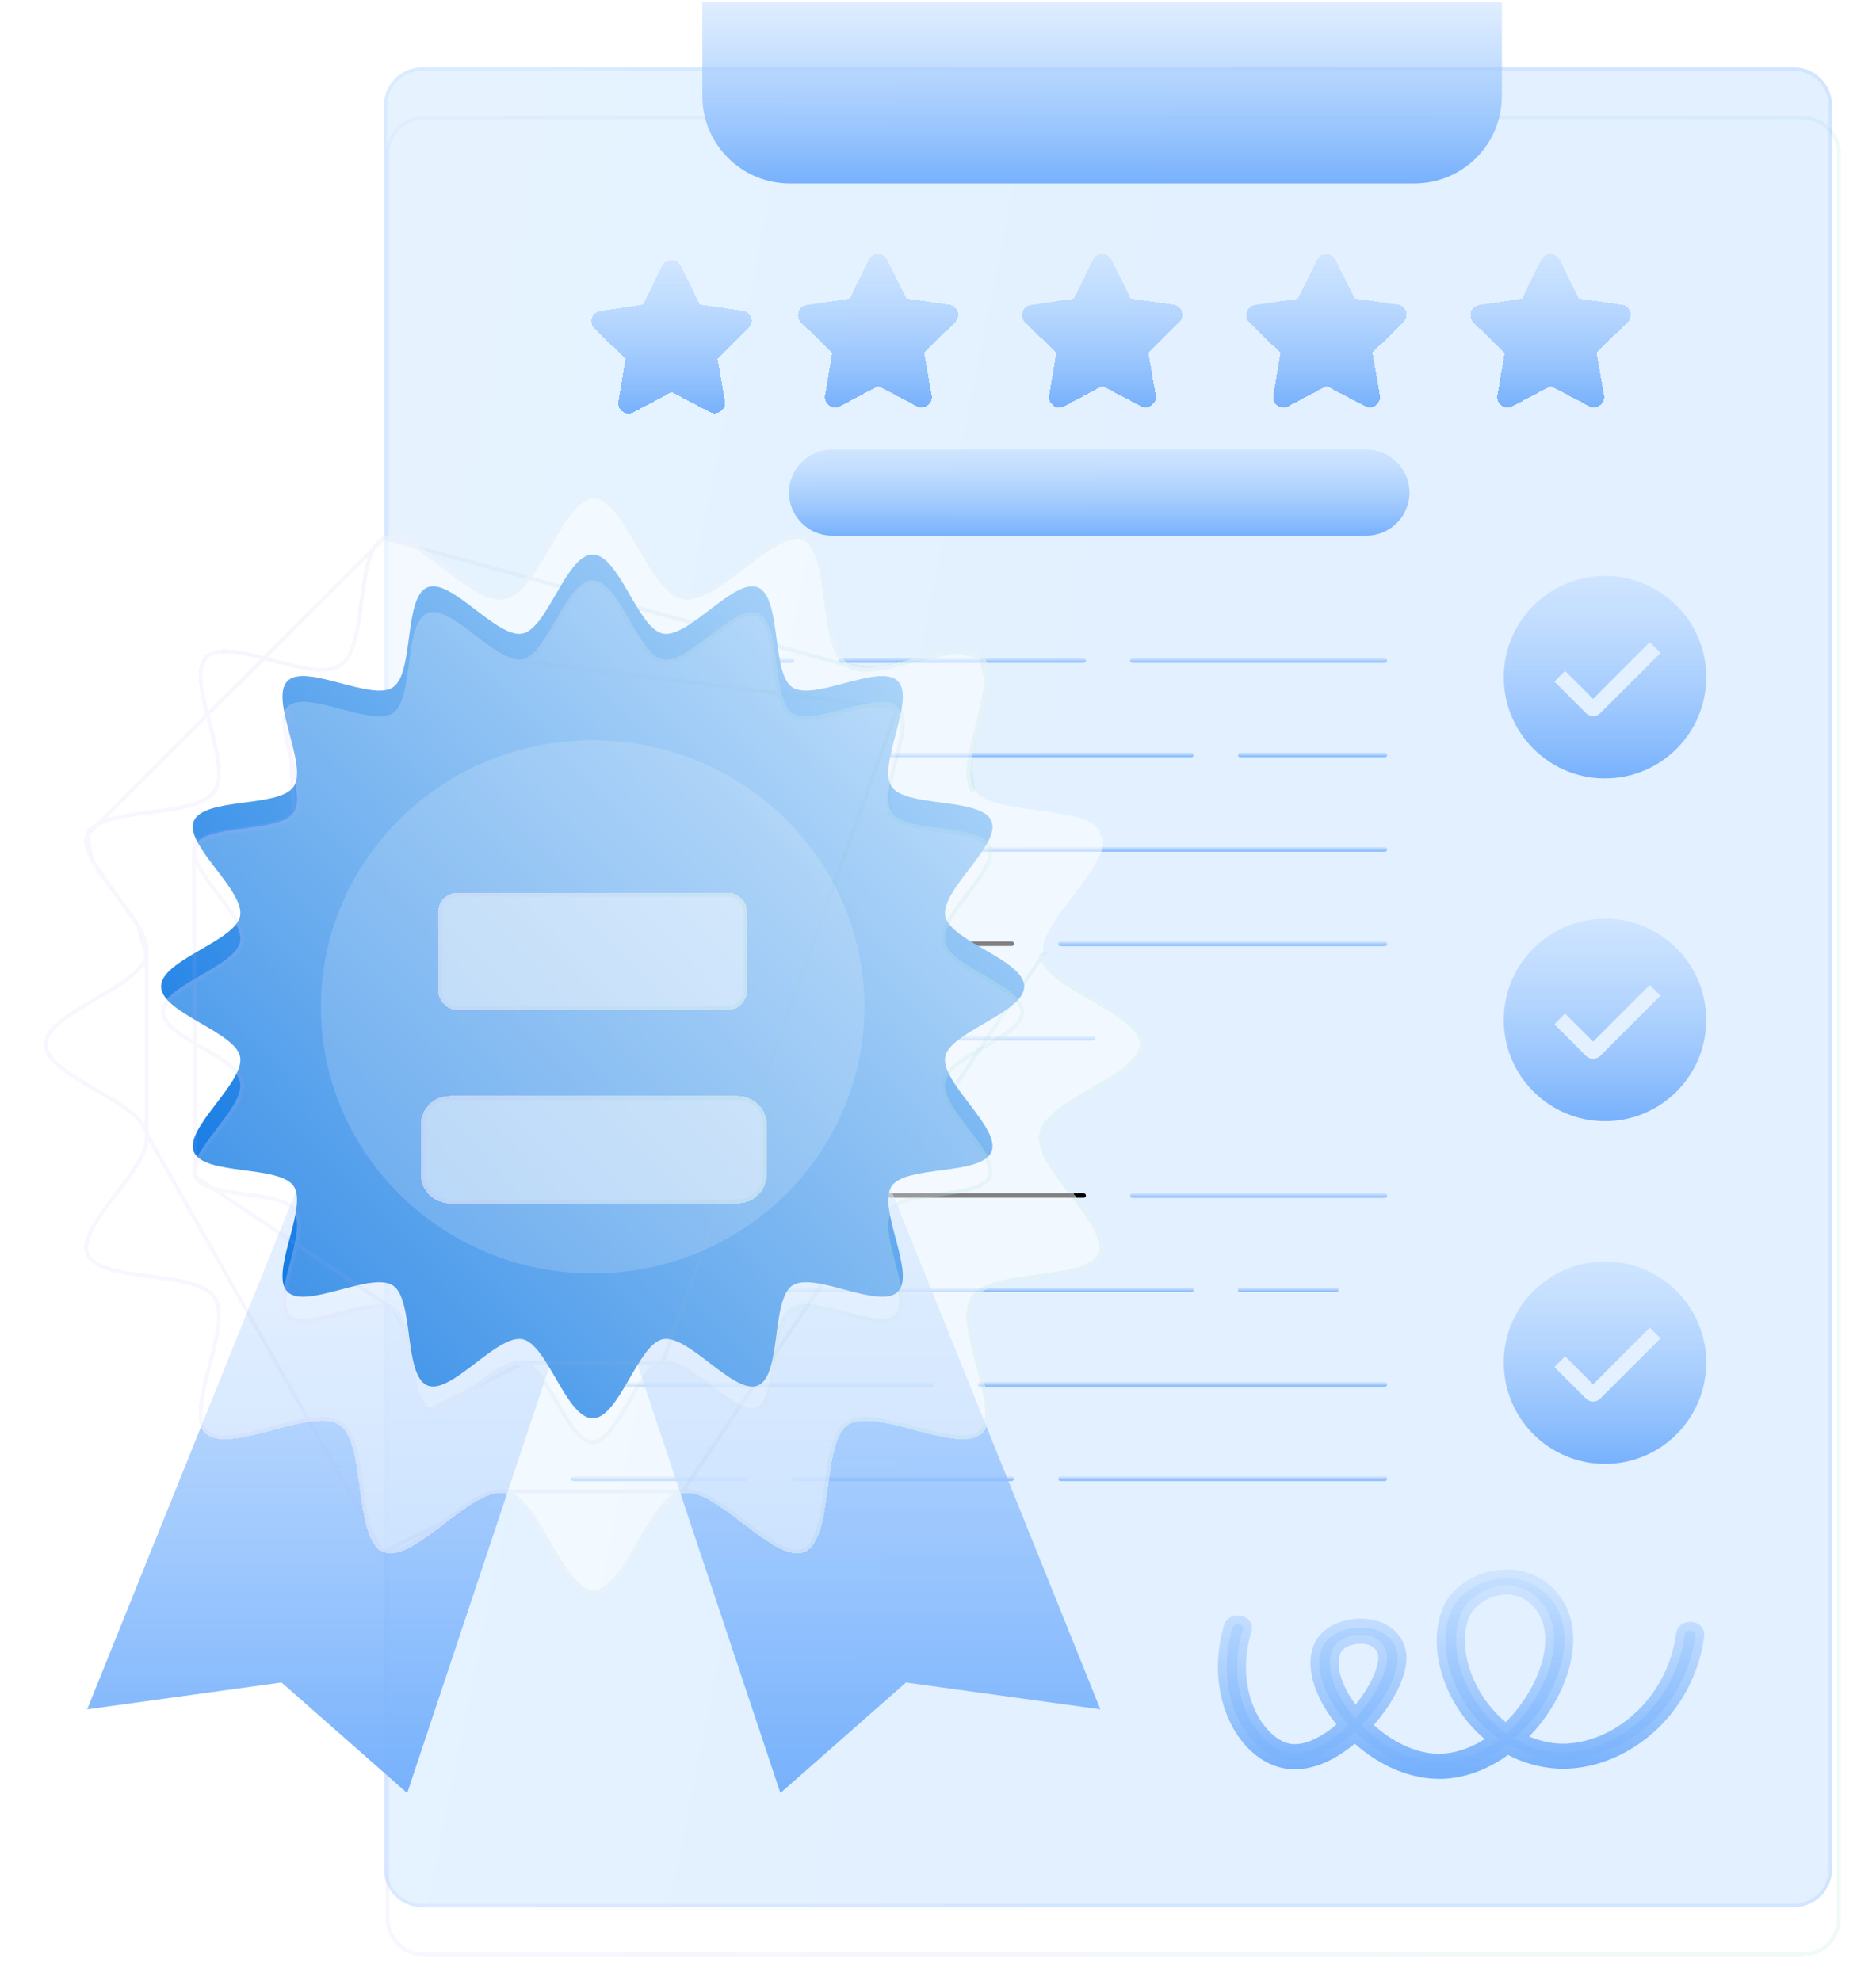 <?xml version="1.0" encoding="UTF-8"?>
<svg xmlns="http://www.w3.org/2000/svg" width="107" height="113" viewBox="0 0 107 113" fill="none">
  <g filter="url(#filter0_di_5582_18151)" data-figma-bg-blur-radius="4.4082">
    <path d="M102.793 108.135H24.207C22.989 108.135 22 107.153 22 105.939V5.332C22 4.118 22.989 3.135 24.207 3.135H102.793C104.011 3.135 105 4.118 105 5.332V105.939C105 107.153 104.011 108.135 102.793 108.135Z" fill="white" fill-opacity="0.5" shape-rendering="crispEdges"></path>
    <path d="M102.793 108.025H24.207C23.049 108.025 22.11 107.091 22.11 105.939V5.332C22.11 4.179 23.049 3.245 24.207 3.245H102.793C103.951 3.245 104.89 4.179 104.89 5.332V105.939C104.89 107.091 103.951 108.025 102.793 108.025Z" stroke="url(#paint0_linear_5582_18151)" stroke-opacity="0.1" stroke-width="0.22" shape-rendering="crispEdges"></path>
  </g>
  <g filter="url(#filter1_i_5582_18151)" data-figma-bg-blur-radius="3.89754">
    <path d="M102.303 108.135H24.087C22.874 108.135 21.89 107.153 21.89 105.94V5.387C21.89 4.174 22.874 3.192 24.087 3.192H102.303C103.516 3.192 104.5 4.174 104.5 5.387V105.94C104.5 107.153 103.516 108.135 102.303 108.135Z" fill="url(#paint1_linear_5582_18151)" fill-opacity="0.2"></path>
    <path d="M102.303 108.038H24.087C22.928 108.038 21.987 107.099 21.987 105.94V5.387C21.987 4.228 22.928 3.289 24.087 3.289H102.303C103.462 3.289 104.403 4.228 104.403 5.387V105.94C104.403 107.099 103.462 108.038 102.303 108.038Z" stroke="url(#paint2_linear_5582_18151)" stroke-opacity="0.1" stroke-width="0.195"></path>
  </g>
  <path data-figma-bg-blur-radius="1.46939" d="M80.669 10.465H45.049C42.295 10.465 40.06 8.232 40.06 5.476V0.135H85.661V5.476C85.661 8.232 83.426 10.465 80.669 10.465Z" fill="url(#paint3_linear_5582_18151)"></path>
  <path data-figma-bg-blur-radius="1.46939" d="M77.932 30.555H47.46C46.108 30.555 45 29.449 45 28.1C45 26.747 46.108 25.642 47.46 25.642H77.932C79.284 25.642 80.392 26.747 80.392 28.1C80.392 29.449 79.284 30.555 77.932 30.555Z" fill="url(#paint4_linear_5582_18151)"></path>
  <g filter="url(#filter4_d_5582_18151)" data-figma-bg-blur-radius="1.46939">
    <path d="M49.551 12.822L48.462 15.036L46.018 15.398C45.537 15.47 45.347 16.063 45.695 16.402L47.468 18.122L47.056 20.555C46.977 21.033 47.48 21.4 47.911 21.172L50.095 20.019L52.283 21.163C52.716 21.388 53.22 21.02 53.134 20.539L52.71 18.109L54.477 16.38C54.825 16.041 54.632 15.448 54.147 15.379L51.703 15.03L50.605 12.819C50.386 12.382 49.766 12.385 49.551 12.822Z" fill="url(#paint5_linear_5582_18151)" shape-rendering="crispEdges"></path>
  </g>
  <g filter="url(#filter5_d_5582_18151)" data-figma-bg-blur-radius="1.46939">
    <path d="M37.766 13.167L36.677 15.382L34.233 15.743C33.752 15.816 33.562 16.408 33.91 16.747L35.683 18.467L35.272 20.9C35.193 21.378 35.696 21.745 36.126 21.517L38.311 20.364L40.498 21.508C40.932 21.733 41.435 21.365 41.35 20.884L40.925 18.454L42.692 16.725C43.04 16.386 42.847 15.793 42.363 15.724L39.919 15.375L38.82 13.164C38.602 12.727 37.981 12.73 37.766 13.167Z" fill="url(#paint6_linear_5582_18151)" shape-rendering="crispEdges"></path>
  </g>
  <g filter="url(#filter6_d_5582_18151)" data-figma-bg-blur-radius="1.46939">
    <path d="M62.334 12.822L61.248 15.036L58.804 15.398C58.319 15.47 58.13 16.063 58.481 16.402L60.251 18.122L59.839 20.555C59.76 21.033 60.263 21.4 60.697 21.172L62.878 20.019L65.069 21.163C65.499 21.388 66.002 21.02 65.92 20.539L65.496 18.109L67.259 16.38C67.607 16.041 67.414 15.448 66.933 15.379L64.486 15.03L63.388 12.819C63.172 12.382 62.549 12.385 62.334 12.822Z" fill="url(#paint7_linear_5582_18151)" shape-rendering="crispEdges"></path>
  </g>
  <g filter="url(#filter7_d_5582_18151)" data-figma-bg-blur-radius="1.46939">
    <path d="M75.116 12.822L74.031 15.036L71.587 15.398C71.106 15.47 70.912 16.063 71.264 16.402L73.037 18.122L72.625 20.555C72.543 21.033 73.049 21.4 73.48 21.172L75.661 20.019L77.852 21.163C78.282 21.388 78.785 21.02 78.703 20.539L78.279 18.109L80.042 16.38C80.394 16.041 80.197 15.448 79.716 15.379L77.272 15.03L76.174 12.819C75.955 12.382 75.332 12.385 75.116 12.822Z" fill="url(#paint8_linear_5582_18151)" shape-rendering="crispEdges"></path>
  </g>
  <g filter="url(#filter8_d_5582_18151)" data-figma-bg-blur-radius="1.46939">
    <path d="M87.902 12.822L86.813 15.036L84.37 15.398C83.888 15.47 83.698 16.063 84.047 16.402L85.819 18.122L85.408 20.555C85.326 21.033 85.832 21.4 86.263 21.172L88.447 20.019L90.634 21.163C91.068 21.388 91.571 21.02 91.486 20.539L91.062 18.109L92.828 16.38C93.176 16.041 92.983 15.448 92.499 15.379L90.055 15.03L88.957 12.819C88.738 12.382 88.118 12.385 87.902 12.822Z" fill="url(#paint9_linear_5582_18151)" shape-rendering="crispEdges"></path>
  </g>
  <path data-figma-bg-blur-radius="1.46939" d="M77.596 93.251C76.964 93.251 76.356 93.52 76.088 93.932C75.509 94.836 76.007 96.511 77.299 98.018C78.479 96.739 79.244 95.18 79.095 94.334C78.984 93.732 78.524 93.341 77.833 93.261C77.759 93.256 77.677 93.251 77.596 93.251ZM85.934 90.45C85.86 90.45 85.785 90.455 85.711 90.46C84.664 90.545 83.662 91.216 83.328 92.051C82.652 93.742 83.254 96.136 84.798 97.87C85.08 98.197 85.459 98.557 85.912 98.884C86.186 98.636 86.454 98.367 86.706 98.07C88.377 96.126 89.357 93.24 87.983 91.48C87.464 90.809 86.743 90.45 85.934 90.45ZM82.073 100.967C82.036 100.967 81.991 100.967 81.954 100.961C80.35 100.924 78.642 100.121 77.284 98.779C76.861 99.17 76.407 99.513 75.947 99.783C74.975 100.348 74.017 100.539 73.178 100.338C70.92 99.788 69.213 96.453 70.304 92.812C70.341 92.69 70.504 92.617 70.668 92.643C70.831 92.669 70.935 92.78 70.898 92.902C69.799 96.559 71.633 99.503 73.371 99.925C74.009 100.079 74.752 99.92 75.561 99.45C76.044 99.17 76.504 98.81 76.927 98.403C76.89 98.367 76.853 98.324 76.816 98.282C75.375 96.622 74.863 94.804 75.539 93.753C75.947 93.113 76.957 92.733 77.93 92.838C78.888 92.944 79.556 93.483 79.697 94.281C79.882 95.322 78.962 97.061 77.655 98.409C78.925 99.709 80.514 100.496 81.976 100.533C83.157 100.549 84.404 100.089 85.518 99.212C85.073 98.9 84.657 98.53 84.278 98.102C82.652 96.274 82.021 93.737 82.741 91.929C83.15 90.92 84.338 90.138 85.644 90.032C86.313 89.974 87.568 90.064 88.51 91.269C89.996 93.171 88.993 96.247 87.226 98.298C86.951 98.615 86.662 98.906 86.365 99.175C86.974 99.529 87.701 99.814 88.57 99.92C89.699 100.052 90.953 99.783 92.104 99.154C94.28 97.965 95.772 95.74 96.099 93.203C96.114 93.087 96.27 92.997 96.433 93.007C96.597 93.018 96.723 93.124 96.708 93.245C96.366 95.898 94.785 98.234 92.476 99.497C91.191 100.2 89.765 100.502 88.466 100.343C87.575 100.237 86.736 99.952 85.971 99.503C84.761 100.449 83.402 100.967 82.073 100.967Z" fill="url(#paint10_linear_5582_18151)" stroke="url(#paint11_linear_5582_18151)"></path>
  <path data-figma-bg-blur-radius="1.46939" d="M78.991 68.317H64.584C64.512 68.317 64.455 68.26 64.455 68.187C64.455 68.118 64.512 68.061 64.584 68.061H78.991C79.064 68.061 79.121 68.118 79.121 68.187C79.121 68.26 79.064 68.317 78.991 68.317Z" fill="url(#paint12_linear_5582_18151)"></path>
  <path d="M61.808 68.317H47.939C47.87 68.317 47.81 68.26 47.81 68.187C47.81 68.118 47.87 68.061 47.939 68.061H61.808C61.878 68.061 61.938 68.118 61.938 68.187C61.938 68.26 61.878 68.317 61.808 68.317Z" fill="black"></path>
  <path data-figma-bg-blur-radius="1.46939" d="M45.163 68.317H35.457C35.388 68.317 35.328 68.26 35.328 68.187C35.328 68.118 35.388 68.061 35.457 68.061H45.163C45.236 68.061 45.293 68.118 45.293 68.187C45.293 68.26 45.236 68.317 45.163 68.317Z" fill="url(#paint13_linear_5582_18151)"></path>
  <path data-figma-bg-blur-radius="1.46939" d="M76.218 73.702H70.735C70.662 73.702 70.606 73.645 70.606 73.573C70.606 73.503 70.662 73.446 70.735 73.446H76.218C76.288 73.446 76.345 73.503 76.345 73.573C76.345 73.645 76.288 73.702 76.218 73.702Z" fill="url(#paint14_linear_5582_18151)"></path>
  <path data-figma-bg-blur-radius="1.46939" d="M67.959 73.702H44.201C44.131 73.702 44.071 73.645 44.071 73.573C44.071 73.503 44.131 73.446 44.201 73.446H67.959C68.028 73.446 68.088 73.503 68.088 73.573C68.088 73.645 68.028 73.702 67.959 73.702Z" fill="url(#paint15_linear_5582_18151)"></path>
  <path data-figma-bg-blur-radius="1.46939" d="M41.425 73.702H32.681C32.611 73.702 32.551 73.645 32.551 73.573C32.551 73.503 32.611 73.446 32.681 73.446H41.425C41.497 73.446 41.554 73.503 41.554 73.573C41.554 73.645 41.497 73.702 41.425 73.702Z" fill="url(#paint16_linear_5582_18151)"></path>
  <path data-figma-bg-blur-radius="1.46939" d="M78.991 79.087H55.901C55.828 79.087 55.771 79.03 55.771 78.957C55.771 78.888 55.828 78.831 55.901 78.831H78.991C79.064 78.831 79.121 78.888 79.121 78.957C79.121 79.03 79.064 79.087 78.991 79.087Z" fill="url(#paint17_linear_5582_18151)"></path>
  <path data-figma-bg-blur-radius="1.46939" d="M53.125 79.087H32.681C32.611 79.087 32.551 79.03 32.551 78.957C32.551 78.888 32.611 78.831 32.681 78.831H53.125C53.194 78.831 53.255 78.888 53.255 78.957C53.255 79.03 53.194 79.087 53.125 79.087Z" fill="url(#paint18_linear_5582_18151)"></path>
  <path data-figma-bg-blur-radius="1.46939" d="M78.991 84.472H60.482C60.412 84.472 60.355 84.415 60.355 84.343C60.355 84.273 60.412 84.216 60.482 84.216H78.991C79.064 84.216 79.121 84.273 79.121 84.343C79.121 84.415 79.064 84.472 78.991 84.472Z" fill="url(#paint19_linear_5582_18151)"></path>
  <path data-figma-bg-blur-radius="1.46939" d="M57.705 84.472H45.286C45.214 84.472 45.157 84.415 45.157 84.343C45.157 84.273 45.214 84.216 45.286 84.216H57.705C57.778 84.216 57.835 84.273 57.835 84.343C57.835 84.415 57.778 84.472 57.705 84.472Z" fill="url(#paint20_linear_5582_18151)"></path>
  <path data-figma-bg-blur-radius="1.46939" d="M42.51 84.472H32.681C32.611 84.472 32.551 84.415 32.551 84.343C32.551 84.273 32.611 84.216 32.681 84.216H42.51C42.583 84.216 42.64 84.273 42.64 84.343C42.64 84.415 42.583 84.472 42.51 84.472Z" fill="url(#paint21_linear_5582_18151)"></path>
  <path data-figma-bg-blur-radius="1.46939" d="M78.991 37.803H64.584C64.512 37.803 64.455 37.746 64.455 37.673C64.455 37.603 64.512 37.543 64.584 37.543H78.991C79.064 37.543 79.121 37.603 79.121 37.673C79.121 37.746 79.064 37.803 78.991 37.803Z" fill="url(#paint22_linear_5582_18151)"></path>
  <path data-figma-bg-blur-radius="1.46939" d="M61.808 37.803H47.939C47.87 37.803 47.81 37.746 47.81 37.673C47.81 37.603 47.87 37.543 47.939 37.543H61.808C61.878 37.543 61.938 37.603 61.938 37.673C61.938 37.746 61.878 37.803 61.808 37.803Z" fill="url(#paint23_linear_5582_18151)"></path>
  <path data-figma-bg-blur-radius="1.46939" d="M45.163 37.803H35.457C35.388 37.803 35.328 37.746 35.328 37.673C35.328 37.603 35.388 37.543 35.457 37.543H45.163C45.236 37.543 45.293 37.603 45.293 37.673C45.293 37.746 45.236 37.803 45.163 37.803Z" fill="url(#paint24_linear_5582_18151)"></path>
  <path data-figma-bg-blur-radius="1.46939" d="M78.991 43.188H70.735C70.662 43.188 70.606 43.13 70.606 43.058C70.606 42.988 70.662 42.928 70.735 42.928H78.991C79.064 42.928 79.121 42.988 79.121 43.058C79.121 43.13 79.064 43.188 78.991 43.188Z" fill="url(#paint25_linear_5582_18151)"></path>
  <path data-figma-bg-blur-radius="1.46939" d="M67.959 43.188H44.201C44.131 43.188 44.071 43.13 44.071 43.058C44.071 42.988 44.131 42.928 44.201 42.928H67.959C68.028 42.928 68.088 42.988 68.088 43.058C68.088 43.13 68.028 43.188 67.959 43.188Z" fill="url(#paint26_linear_5582_18151)"></path>
  <path d="M41.425 43.188H32.681C32.611 43.188 32.551 43.13 32.551 43.058C32.551 42.988 32.611 42.928 32.681 42.928H41.425C41.497 42.928 41.554 42.988 41.554 43.058C41.554 43.13 41.497 43.188 41.425 43.188Z" fill="black"></path>
  <path data-figma-bg-blur-radius="1.46939" d="M78.991 48.573H55.901C55.828 48.573 55.771 48.516 55.771 48.443C55.771 48.373 55.828 48.313 55.901 48.313H78.991C79.064 48.313 79.121 48.373 79.121 48.443C79.121 48.516 79.064 48.573 78.991 48.573Z" fill="url(#paint27_linear_5582_18151)"></path>
  <path d="M53.125 48.573H32.681C32.611 48.573 32.551 48.516 32.551 48.443C32.551 48.373 32.611 48.313 32.681 48.313H53.125C53.194 48.313 53.255 48.373 53.255 48.443C53.255 48.516 53.194 48.573 53.125 48.573Z" fill="black"></path>
  <path data-figma-bg-blur-radius="1.46939" d="M78.991 53.958H60.482C60.412 53.958 60.355 53.901 60.355 53.828C60.355 53.758 60.412 53.698 60.482 53.698H78.991C79.064 53.698 79.121 53.758 79.121 53.828C79.121 53.901 79.064 53.958 78.991 53.958Z" fill="url(#paint28_linear_5582_18151)"></path>
  <path d="M57.705 53.958H45.286C45.214 53.958 45.157 53.901 45.157 53.828C45.157 53.758 45.214 53.698 45.286 53.698H57.705C57.778 53.698 57.835 53.758 57.835 53.828C57.835 53.901 57.778 53.958 57.705 53.958Z" fill="black"></path>
  <path d="M42.51 53.958H32.681C32.611 53.958 32.551 53.901 32.551 53.828C32.551 53.758 32.611 53.698 32.681 53.698H42.51C42.583 53.698 42.64 53.758 42.64 53.828C42.64 53.901 42.583 53.958 42.51 53.958Z" fill="black"></path>
  <path data-figma-bg-blur-radius="1.46939" d="M62.334 59.343H51.558C51.488 59.343 51.428 59.286 51.428 59.213C51.428 59.143 51.488 59.083 51.558 59.083H62.334C62.407 59.083 62.464 59.143 62.464 59.213C62.464 59.286 62.407 59.343 62.334 59.343Z" fill="url(#paint29_linear_5582_18151)"></path>
  <path d="M48.782 59.343H32.681C32.611 59.343 32.551 59.286 32.551 59.213C32.551 59.143 32.611 59.083 32.681 59.083H48.782C48.854 59.083 48.911 59.143 48.911 59.213C48.911 59.286 48.854 59.343 48.782 59.343Z" fill="black"></path>
  <path d="M20.835 58.12L4.972 97.498L16.058 95.965L23.225 102.272L36.185 63.404L20.835 58.12Z" fill="url(#paint30_linear_5582_18151)"></path>
  <path d="M46.898 58.12L62.761 97.498L51.675 95.965L44.511 102.272L31.548 63.404L46.898 58.12Z" fill="url(#paint31_linear_5582_18151)"></path>
  <g filter="url(#filter28_di_5582_18151)" data-figma-bg-blur-radius="4.4082">
    <path d="M65.233 56.096C65.233 58.016 59.852 59.381 59.494 61.196C59.124 63.062 63.565 66.379 62.853 68.099C62.128 69.847 56.632 69.046 55.591 70.601C54.543 72.166 57.376 76.937 56.047 78.264C54.717 79.591 49.947 76.759 48.38 77.811C46.825 78.85 47.626 84.343 45.876 85.068C44.154 85.778 40.836 81.34 38.968 81.707C37.154 82.068 35.787 87.447 33.868 87.447C31.947 87.447 30.582 82.068 28.765 81.707C26.898 81.34 23.58 85.778 21.861 85.065C20.11 84.34 20.911 78.85 19.354 77.811C17.787 76.759 13.016 79.591 11.687 78.264C10.36 76.937 13.194 72.166 12.143 70.601C11.101 69.046 5.609 69.847 4.881 68.099C4.168 66.379 8.61 63.062 8.242 61.196C7.882 59.381 2.5 58.016 2.5 56.096C2.5 54.18 7.882 52.811 8.242 50.999C8.61 49.13 4.168 45.817 4.881 44.097C5.609 42.348 11.101 43.147 12.143 41.591C13.194 40.026 10.36 35.259 11.687 33.929C13.016 32.601 17.787 35.433 19.354 34.385C20.911 33.343 20.11 27.853 21.861 27.128C23.58 26.415 26.898 30.856 28.765 30.485C30.582 30.127 31.947 24.748 33.868 24.748C35.787 24.748 37.154 30.127 38.968 30.485C40.839 30.856 44.154 26.415 45.876 27.128C47.626 27.853 46.825 33.343 48.38 34.385C49.947 35.433 54.717 32.601 56.047 33.929C57.376 35.259 54.543 40.026 55.594 41.591C56.632 43.147 62.128 42.348 62.853 44.097C63.565 45.817 59.124 49.13 59.494 50.999C59.852 52.811 65.233 54.18 65.233 56.096Z" fill="white" fill-opacity="0.5" shape-rendering="crispEdges"></path>
    <path d="M38.947 81.599L38.947 81.599C39.457 81.499 40.046 81.728 40.649 82.082C41.219 82.418 41.827 82.881 42.425 83.338C42.465 83.368 42.504 83.398 42.543 83.428C43.184 83.917 43.811 84.388 44.384 84.693C44.963 85.002 45.452 85.123 45.834 84.966C46.222 84.805 46.488 84.37 46.681 83.742C46.874 83.119 46.985 82.341 47.092 81.543C47.1 81.48 47.108 81.418 47.117 81.356C47.214 80.622 47.313 79.881 47.472 79.254C47.643 78.58 47.892 78.004 48.318 77.719C48.747 77.432 49.377 77.418 50.067 77.516C50.716 77.607 51.447 77.8 52.171 77.992C52.224 78.006 52.277 78.02 52.33 78.034C53.109 78.24 53.87 78.434 54.519 78.495C55.172 78.557 55.674 78.48 55.969 78.186C56.264 77.892 56.341 77.391 56.279 76.737C56.218 76.089 56.024 75.329 55.818 74.55C55.803 74.495 55.789 74.441 55.775 74.386C55.583 73.664 55.39 72.934 55.298 72.287C55.2 71.597 55.213 70.968 55.499 70.54C55.785 70.114 56.361 69.865 57.036 69.693C57.664 69.534 58.406 69.435 59.141 69.338C59.203 69.33 59.264 69.321 59.326 69.313C60.125 69.207 60.903 69.095 61.526 68.903C62.155 68.71 62.59 68.445 62.751 68.056C62.909 67.676 62.788 67.187 62.479 66.609C62.174 66.036 61.703 65.409 61.214 64.769C61.184 64.73 61.154 64.691 61.124 64.651C60.667 64.053 60.203 63.446 59.868 62.876C59.513 62.273 59.285 61.685 59.386 61.175M38.947 81.599L59.494 50.999L59.386 51.021C59.484 51.518 59.92 51.965 60.476 52.379C60.987 52.759 61.624 53.129 62.256 53.496C62.319 53.532 62.381 53.568 62.443 53.604C63.139 54.009 63.815 54.412 64.316 54.831C64.822 55.253 65.123 55.67 65.123 56.096C65.123 56.524 64.822 56.94 64.316 57.363C63.815 57.782 63.139 58.185 62.443 58.59C62.381 58.626 62.319 58.662 62.257 58.698C61.624 59.065 60.987 59.435 60.476 59.815C59.92 60.229 59.484 60.677 59.386 61.175M38.947 81.599C38.449 81.698 38.002 82.134 37.587 82.691C37.207 83.201 36.838 83.838 36.471 84.47C36.435 84.532 36.398 84.595 36.362 84.657C35.957 85.353 35.554 86.029 35.135 86.53C34.712 87.036 34.295 87.337 33.868 87.337C33.44 87.337 33.023 87.036 32.6 86.53C32.181 86.029 31.778 85.353 31.373 84.657C31.337 84.595 31.3 84.533 31.264 84.47C30.897 83.838 30.528 83.201 30.147 82.691C29.733 82.134 29.285 81.698 28.787 81.599L28.787 81.599M38.947 81.599L28.787 81.599M59.386 61.175L59.494 61.196L59.386 61.175C59.386 61.175 59.386 61.175 59.386 61.175ZM28.787 81.599C28.276 81.499 27.687 81.728 27.084 82.082C26.514 82.417 25.907 82.881 25.309 83.338C25.269 83.368 25.23 83.398 25.191 83.428C24.55 83.916 23.923 84.387 23.351 84.692C22.773 85 22.284 85.121 21.903 84.963L21.861 85.065M28.787 81.599L21.861 85.065M21.861 85.065L21.903 84.963C21.515 84.802 21.249 84.367 21.055 83.739C20.863 83.117 20.751 82.339 20.644 81.541C20.636 81.48 20.628 81.418 20.62 81.356C20.522 80.622 20.423 79.881 20.263 79.254C20.091 78.579 19.842 78.004 19.415 77.719C18.986 77.432 18.357 77.418 17.666 77.516C17.018 77.607 16.286 77.8 15.563 77.992C15.509 78.006 15.456 78.02 15.403 78.034C14.624 78.24 13.863 78.434 13.215 78.495C12.561 78.557 12.059 78.48 11.764 78.186C11.471 77.892 11.394 77.391 11.456 76.737C11.518 76.089 11.712 75.329 11.918 74.55C11.932 74.497 11.946 74.444 11.96 74.39C12.152 73.667 12.346 72.936 12.437 72.287C12.535 71.597 12.522 70.968 12.234 70.54C11.949 70.114 11.373 69.865 10.698 69.693C10.07 69.534 9.328 69.435 8.593 69.338C8.532 69.329 8.47 69.321 8.409 69.313C7.61 69.207 6.832 69.095 6.208 68.903C5.58 68.71 5.144 68.445 4.982 68.056C4.825 67.676 4.946 67.187 5.254 66.609C5.56 66.036 6.031 65.409 6.52 64.769C6.55 64.729 6.58 64.69 6.611 64.65C7.068 64.052 7.531 63.445 7.867 62.876C8.222 62.274 8.451 61.685 8.351 61.175L8.351 61.175M21.861 85.065L8.351 61.175M8.351 61.175C8.252 60.677 7.815 60.229 7.259 59.815C6.748 59.435 6.111 59.066 5.478 58.699C5.416 58.663 5.353 58.626 5.291 58.59C4.595 58.185 3.919 57.782 3.417 57.363C2.911 56.94 2.61 56.524 2.61 56.096C2.61 55.67 2.911 55.253 3.417 54.831C3.919 54.412 4.595 54.009 5.291 53.604C5.354 53.568 5.416 53.531 5.479 53.495C6.111 53.128 6.748 52.759 7.259 52.379C7.815 51.965 8.252 51.518 8.351 51.021L8.351 51.021M8.351 61.175L8.351 51.021M8.351 51.021C8.451 50.51 8.222 49.921 7.867 49.318M8.351 51.021L7.867 49.318M21.903 27.229L21.903 27.229C21.515 27.39 21.249 27.825 21.055 28.453C20.863 29.076 20.751 29.854 20.644 30.652C20.636 30.713 20.628 30.775 20.62 30.837C20.522 31.571 20.423 32.313 20.263 32.94C20.091 33.615 19.842 34.191 19.415 34.476C18.986 34.763 18.357 34.776 17.666 34.678C17.018 34.587 16.288 34.393 15.565 34.202C15.511 34.187 15.457 34.173 15.403 34.159C14.624 33.953 13.863 33.758 13.215 33.697C12.561 33.635 12.059 33.712 11.765 34.006C11.471 34.301 11.394 34.803 11.456 35.457C11.518 36.105 11.712 36.865 11.918 37.644C11.932 37.697 11.946 37.75 11.96 37.804C12.152 38.526 12.346 39.258 12.437 39.906C12.535 40.596 12.522 41.224 12.234 41.653C11.949 42.079 11.373 42.328 10.698 42.5C10.07 42.66 9.328 42.758 8.594 42.856C8.532 42.864 8.47 42.873 8.409 42.881C7.61 42.988 6.832 43.1 6.208 43.292C5.58 43.486 5.144 43.751 4.982 44.139L21.903 27.229ZM21.903 27.229C22.284 27.072 22.773 27.193 23.351 27.501C23.923 27.806 24.55 28.277 25.191 28.766C25.229 28.795 25.268 28.825 25.307 28.855C25.906 29.312 26.514 29.776 27.084 30.112C27.687 30.466 28.276 30.695 28.787 30.593C29.285 30.495 29.733 30.06 30.147 29.504C30.528 28.993 30.898 28.356 31.265 27.724C31.301 27.662 31.337 27.6 31.373 27.538C31.778 26.842 32.181 26.167 32.6 25.665C33.023 25.16 33.44 24.859 33.868 24.859C34.295 24.859 34.712 25.16 35.135 25.665C35.554 26.167 35.957 26.842 36.362 27.538C36.398 27.6 36.434 27.662 36.47 27.724C36.837 28.356 37.207 28.993 37.587 29.504C38.002 30.06 38.449 30.495 38.947 30.593C39.458 30.695 40.047 30.466 40.65 30.112C41.221 29.776 41.829 29.312 42.428 28.854C42.467 28.825 42.506 28.795 42.544 28.766C43.185 28.277 43.812 27.806 44.385 27.501C44.963 27.193 45.452 27.072 45.833 27.229C46.222 27.39 46.488 27.825 46.681 28.453C46.874 29.076 46.985 29.854 47.092 30.652C47.1 30.714 47.109 30.777 47.117 30.839C47.214 31.573 47.313 32.313 47.472 32.94C47.643 33.615 47.892 34.191 48.318 34.476L48.318 34.476M21.903 27.229L48.318 34.476M48.318 34.476C48.747 34.763 49.377 34.776 50.067 34.678M48.318 34.476L50.067 34.678M7.867 49.318C7.531 48.748 7.067 48.142 6.61 47.543M7.867 49.318L6.61 47.543M6.61 47.543C6.58 47.504 6.55 47.465 6.52 47.425M6.61 47.543L6.52 47.425M6.52 47.425C6.031 46.785 5.56 46.159 5.254 45.586M6.52 47.425L5.254 45.586M5.254 45.586C4.946 45.009 4.825 44.52 4.982 44.139L5.254 45.586ZM50.067 34.678C50.715 34.587 51.446 34.393 52.168 34.202M50.067 34.678L52.168 34.202M52.168 34.202C52.222 34.187 52.276 34.173 52.33 34.159M52.168 34.202L52.33 34.159M52.33 34.159C53.109 33.953 53.87 33.758 54.519 33.697M52.33 34.159L54.519 33.697M54.519 33.697C55.172 33.635 55.674 33.712 55.969 34.007M54.519 33.697L55.969 34.007M55.969 34.007C56.264 34.301 56.341 34.803 56.279 35.457M55.969 34.007L56.279 35.457M56.279 35.457C56.218 36.105 56.024 36.865 55.818 37.644M56.279 35.457L55.818 37.644M55.818 37.644C55.804 37.698 55.79 37.752 55.775 37.806M55.818 37.644L55.775 37.806M55.775 37.806C55.584 38.528 55.391 39.258 55.299 39.906M55.775 37.806L55.299 39.906M55.299 39.906C55.202 40.596 55.215 41.224 55.503 41.653L55.299 39.906ZM62.751 44.139C62.751 44.139 62.751 44.139 62.751 44.139L62.853 44.097L62.751 44.139Z" stroke="url(#paint32_linear_5582_18151)" stroke-opacity="0.1" stroke-width="0.22" shape-rendering="crispEdges"></path>
  </g>
  <path d="M58.418 56.263C58.418 57.771 54.195 58.844 53.914 60.27C53.623 61.736 57.109 64.342 56.55 65.694C55.981 67.067 51.668 66.438 50.851 67.66C50.028 68.889 52.252 72.638 51.209 73.681C50.165 74.723 46.421 72.498 45.191 73.325C43.972 74.141 44.6 78.457 43.226 79.027C41.875 79.584 39.271 76.097 37.806 76.386C36.382 76.67 35.309 80.896 33.803 80.896C32.295 80.896 31.224 76.67 29.799 76.386C28.333 76.097 25.729 79.584 24.38 79.024C23.006 78.454 23.635 74.141 22.413 73.325C21.183 72.498 17.439 74.723 16.396 73.681C15.355 72.638 17.578 68.889 16.753 67.66C15.936 66.438 11.626 67.067 11.054 65.694C10.495 64.342 13.981 61.736 13.693 60.27C13.409 58.844 9.186 57.771 9.186 56.263C9.186 54.757 13.409 53.682 13.693 52.258C13.981 50.789 10.495 48.186 11.054 46.834C11.626 45.461 15.936 46.088 16.753 44.866C17.578 43.636 15.355 39.89 16.396 38.845C17.439 37.802 21.183 40.027 22.413 39.203C23.635 38.384 23.006 34.071 24.38 33.501C25.729 32.941 28.333 36.431 29.799 36.139C31.224 35.858 32.295 31.632 33.803 31.632C35.309 31.632 36.382 35.858 37.806 36.139C39.274 36.431 41.875 32.941 43.226 33.501C44.6 34.071 43.972 38.384 45.191 39.203C46.421 40.027 50.165 37.802 51.209 38.845C52.252 39.89 50.028 43.636 50.853 44.866C51.668 46.088 55.981 45.461 56.55 46.834C57.109 48.186 53.623 50.789 53.914 52.258C54.195 53.682 58.418 54.757 58.418 56.263Z" fill="url(#paint33_linear_5582_18151)"></path>
  <g filter="url(#filter29_i_5582_18151)" data-figma-bg-blur-radius="4.4082">
    <path d="M58.418 56.263C58.418 57.771 54.195 58.844 53.914 60.27C53.623 61.736 57.109 64.342 56.55 65.694C55.981 67.067 51.668 66.438 50.851 67.66C50.028 68.889 52.252 72.638 51.209 73.681C50.165 74.723 46.421 72.498 45.191 73.325C43.972 74.141 44.6 78.457 43.226 79.027C41.875 79.584 39.271 76.097 37.806 76.386C36.382 76.67 35.309 80.896 33.803 80.896C32.295 80.896 31.224 76.67 29.799 76.386C28.333 76.097 25.729 79.584 24.38 79.024C23.006 78.454 23.635 74.141 22.413 73.325C21.183 72.498 17.439 74.723 16.396 73.681C15.355 72.638 17.578 68.889 16.753 67.66C15.936 66.438 11.626 67.067 11.054 65.694C10.495 64.342 13.981 61.736 13.693 60.27C13.409 58.844 9.186 57.771 9.186 56.263C9.186 54.757 13.409 53.682 13.693 52.258C13.981 50.789 10.495 48.186 11.054 46.834C11.626 45.461 15.936 46.088 16.753 44.866C17.578 43.636 15.355 39.89 16.396 38.845C17.439 37.802 21.183 40.027 22.413 39.203C23.635 38.384 23.006 34.071 24.38 33.501C25.729 32.941 28.333 36.431 29.799 36.139C31.224 35.858 32.295 31.632 33.803 31.632C35.309 31.632 36.382 35.858 37.806 36.139C39.274 36.431 41.875 32.941 43.226 33.501C44.6 34.071 43.972 38.384 45.191 39.203C46.421 40.027 50.165 37.802 51.209 38.845C52.252 39.89 50.028 43.636 50.853 44.866C51.668 46.088 55.981 45.461 56.55 46.834C57.109 48.186 53.623 50.789 53.914 52.258C54.195 53.682 58.418 54.757 58.418 56.263Z" fill="white" fill-opacity="0.2"></path>
    <path d="M37.784 76.278L37.784 76.278C38.194 76.197 38.663 76.382 39.137 76.66C39.586 76.925 40.063 77.29 40.533 77.649C40.564 77.672 40.595 77.696 40.626 77.72C41.129 78.104 41.62 78.473 42.067 78.712C42.52 78.954 42.896 79.044 43.184 78.925C43.479 78.803 43.684 78.471 43.836 77.978C43.986 77.491 44.074 76.881 44.157 76.254C44.164 76.205 44.17 76.156 44.177 76.106C44.253 75.53 44.331 74.947 44.456 74.453C44.591 73.923 44.788 73.462 45.13 73.233C45.474 73.002 45.977 72.993 46.519 73.069C47.03 73.141 47.605 73.294 48.172 73.444C48.214 73.455 48.256 73.466 48.298 73.477C48.91 73.639 49.505 73.791 50.011 73.839C50.524 73.888 50.907 73.826 51.131 73.603C51.354 73.379 51.416 72.996 51.367 72.483C51.32 71.977 51.168 71.381 51.006 70.768C50.995 70.725 50.983 70.682 50.972 70.639C50.822 70.073 50.669 69.498 50.597 68.988C50.52 68.445 50.529 67.943 50.759 67.599C50.988 67.256 51.449 67.058 51.979 66.923C52.473 66.798 53.057 66.72 53.633 66.644C53.682 66.637 53.73 66.631 53.779 66.624C54.406 66.54 55.015 66.453 55.502 66.303C55.994 66.151 56.326 65.946 56.448 65.651C56.567 65.363 56.477 64.987 56.236 64.534C55.997 64.086 55.629 63.595 55.245 63.092C55.221 63.061 55.198 63.03 55.174 62.999C54.816 62.529 54.451 62.051 54.187 61.602C53.908 61.128 53.725 60.658 53.806 60.249C53.885 59.848 54.233 59.492 54.67 59.166C55.072 58.866 55.574 58.575 56.07 58.287C56.118 58.258 56.167 58.23 56.216 58.202C56.763 57.884 57.291 57.568 57.683 57.24C58.079 56.909 58.308 56.587 58.308 56.263C58.308 55.939 58.079 55.618 57.683 55.286C57.291 54.959 56.763 54.643 56.216 54.325C56.167 54.297 56.118 54.268 56.07 54.24C55.573 53.952 55.072 53.661 54.67 53.361C54.234 53.035 53.885 52.68 53.806 52.279C53.725 51.869 53.908 51.399 54.187 50.925C54.451 50.476 54.816 49.997 55.175 49.527C55.198 49.496 55.222 49.466 55.245 49.435C55.629 48.932 55.997 48.441 56.236 47.994C56.477 47.541 56.567 47.165 56.448 46.877C56.326 46.582 55.994 46.376 55.502 46.224C55.015 46.074 54.406 45.986 53.779 45.902C53.731 45.896 53.682 45.889 53.634 45.883C53.057 45.806 52.474 45.728 51.98 45.602C51.45 45.468 50.99 45.27 50.762 44.927C50.762 44.927 50.762 44.927 50.761 44.927L50.853 44.866C50.455 44.272 50.767 43.092 51.08 41.912C51.414 40.649 51.748 39.386 51.209 38.845L37.784 76.278ZM37.784 76.278C37.384 76.358 37.028 76.707 36.703 77.145C36.404 77.547 36.113 78.049 35.825 78.545C35.797 78.594 35.768 78.643 35.74 78.692C35.422 79.24 35.107 79.768 34.779 80.161C34.448 80.557 34.127 80.786 33.803 80.786C33.479 80.786 33.158 80.557 32.827 80.161C32.499 79.768 32.184 79.24 31.865 78.692C31.837 78.643 31.809 78.594 31.78 78.545C31.492 78.049 31.202 77.547 30.902 77.145C30.577 76.707 30.221 76.358 29.82 76.278L29.82 76.278M37.784 76.278L29.82 76.278M29.82 36.248C30.221 36.168 30.577 35.819 30.902 35.382C31.202 34.98 31.493 34.478 31.781 33.981C31.809 33.933 31.837 33.884 31.865 33.836C32.184 33.288 32.499 32.76 32.826 32.367C33.158 31.971 33.479 31.742 33.803 31.742C34.127 31.742 34.448 31.971 34.779 32.367C35.107 32.76 35.422 33.288 35.74 33.836C35.768 33.884 35.796 33.933 35.825 33.982C36.113 34.478 36.403 34.98 36.703 35.382C37.028 35.819 37.384 36.168 37.784 36.248C38.194 36.329 38.664 36.145 39.138 35.866C39.587 35.602 40.065 35.236 40.535 34.877C40.566 34.854 40.596 34.83 40.627 34.807C41.13 34.423 41.62 34.054 42.068 33.815C42.52 33.574 42.896 33.483 43.184 33.603C43.479 33.725 43.684 34.057 43.836 34.55C43.986 35.037 44.074 35.646 44.157 36.273C44.164 36.322 44.17 36.372 44.177 36.421C44.253 36.997 44.331 37.58 44.456 38.074C44.591 38.605 44.788 39.065 45.13 39.295L45.13 39.295C45.475 39.526 45.977 39.534 46.519 39.457C47.029 39.385 47.604 39.233 48.17 39.082C48.213 39.071 48.256 39.06 48.298 39.048C48.91 38.887 49.505 38.735 50.011 38.687C50.524 38.638 50.907 38.7 51.13 38.923L29.82 36.248ZM29.82 36.248L29.799 36.139L29.82 36.248C29.82 36.248 29.82 36.248 29.82 36.248ZM16.474 38.923C16.474 38.923 16.474 38.923 16.474 38.923L16.396 38.845L16.474 38.923C16.474 38.923 16.474 38.923 16.474 38.923ZM16.474 38.923C16.251 39.147 16.189 39.531 16.238 40.043C16.286 40.55 16.438 41.146 16.6 41.758C16.611 41.8 16.622 41.842 16.633 41.884C16.784 42.452 16.936 43.027 17.008 43.538C17.085 44.081 17.076 44.583 16.845 44.927M16.474 38.923L16.753 44.866M16.845 44.927L16.753 44.866M16.845 44.927C16.845 44.927 16.845 44.927 16.845 44.927L16.753 44.866M16.845 44.927C16.616 45.27 16.155 45.468 15.626 45.602C15.132 45.728 14.548 45.806 13.972 45.883C13.923 45.889 13.875 45.896 13.826 45.902C13.199 45.986 12.59 46.074 12.103 46.224C11.611 46.376 11.279 46.582 11.156 46.877M16.753 44.866C16.36 45.453 15.16 45.613 13.956 45.774C12.655 45.947 11.351 46.121 11.054 46.834M11.156 46.877C11.156 46.877 11.156 46.877 11.156 46.877L11.054 46.834M11.156 46.877C11.037 47.165 11.127 47.541 11.368 47.994C11.607 48.441 11.976 48.932 12.36 49.435C12.383 49.466 12.407 49.497 12.43 49.528C12.789 49.998 13.154 50.476 13.418 50.925C13.697 51.399 13.881 51.869 13.801 52.279L13.801 52.279C13.721 52.68 13.372 53.035 12.935 53.361C12.533 53.66 12.032 53.951 11.536 54.239C11.487 54.268 11.438 54.296 11.389 54.325C10.841 54.643 10.313 54.959 9.921 55.286C9.525 55.618 9.296 55.939 9.296 56.263C9.296 56.587 9.525 56.909 9.921 57.24C10.313 57.568 10.841 57.884 11.389 58.202C11.437 58.23 11.486 58.259 11.536 58.287C12.032 58.575 12.533 58.866 12.935 59.166C13.372 59.492 13.721 59.848 13.801 60.248L13.801 60.249C13.881 60.658 13.697 61.128 13.418 61.602C13.154 62.05 12.79 62.528 12.431 62.998C12.407 63.029 12.383 63.06 12.36 63.092C11.976 63.595 11.607 64.086 11.368 64.534C11.127 64.987 11.037 65.363 11.156 65.651M11.156 46.877C11.156 46.877 11.156 46.877 11.156 46.877L11.054 46.834M11.054 46.834L11.156 65.651M11.156 65.651C11.279 65.946 11.611 66.151 12.103 66.303C12.59 66.453 13.199 66.54 13.826 66.624C13.874 66.631 13.923 66.637 13.971 66.644C14.548 66.72 15.131 66.798 15.626 66.923C16.155 67.058 16.616 67.256 16.845 67.599C17.076 67.943 17.085 68.445 17.008 68.988C16.936 69.499 16.784 70.075 16.633 70.643C16.622 70.685 16.611 70.727 16.6 70.768C16.438 71.381 16.286 71.977 16.238 72.483C16.189 72.996 16.251 73.38 16.474 73.603C16.697 73.826 17.081 73.888 17.593 73.839C18.099 73.791 18.694 73.639 19.306 73.477C19.348 73.466 19.39 73.455 19.432 73.444C19.999 73.294 20.575 73.141 21.085 73.069C21.627 72.993 22.129 73.002 22.474 73.233L11.156 65.651ZM29.82 76.278C29.41 76.197 28.941 76.382 28.467 76.66C28.019 76.924 27.541 77.289 27.072 77.648C27.041 77.672 27.01 77.696 26.979 77.719C26.476 78.103 25.985 78.472 25.538 78.711C25.085 78.952 24.71 79.042 24.422 78.923L24.38 79.024M29.82 76.278L24.38 79.024M24.38 79.024L24.422 78.923C24.128 78.8 23.922 78.468 23.77 77.976M24.38 79.024L23.77 77.976M23.77 77.976C23.62 77.489 23.533 76.88 23.449 76.252M23.77 77.976L23.449 76.252M23.449 76.252C23.442 76.204 23.436 76.156 23.43 76.107M23.449 76.252L23.43 76.107M23.43 76.107C23.353 75.531 23.275 74.947 23.149 74.452M23.43 76.107L23.149 74.452M23.149 74.452C23.014 73.922 22.817 73.462 22.474 73.233L23.149 74.452Z" stroke="url(#paint34_linear_5582_18151)" stroke-opacity="0.1" stroke-width="0.22"></path>
  </g>
  <g filter="url(#filter30_i_5582_18151)">
    <path d="M49.301 55.959C49.301 64.356 42.362 71.165 33.803 71.165C25.242 71.165 18.303 64.356 18.303 55.959C18.303 47.561 25.242 40.755 33.803 40.755C42.362 40.755 49.301 47.561 49.301 55.959Z" fill="white" fill-opacity="0.16"></path>
  </g>
  <g filter="url(#filter31_di_5582_18151)" data-figma-bg-blur-radius="4.4082">
    <path d="M41.506 54.136H26.096C25.484 54.136 24.989 53.638 24.989 53.025V48.556C24.989 47.943 25.484 47.445 26.096 47.445H41.506C42.118 47.445 42.615 47.943 42.615 48.556V53.025C42.615 53.638 42.118 54.136 41.506 54.136Z" fill="white" fill-opacity="0.5" shape-rendering="crispEdges"></path>
    <path d="M41.506 54.025H26.096C25.545 54.025 25.099 53.577 25.099 53.025V48.556C25.099 48.004 25.545 47.556 26.096 47.556H41.506C42.057 47.556 42.505 48.004 42.505 48.556V53.025C42.505 53.577 42.057 54.025 41.506 54.025Z" stroke="url(#paint35_linear_5582_18151)" stroke-opacity="0.1" stroke-width="0.22" shape-rendering="crispEdges"></path>
  </g>
  <g filter="url(#filter32_di_5582_18151)" data-figma-bg-blur-radius="4.4082">
    <path d="M42.086 65.169H25.65C24.735 65.169 23.998 64.43 23.998 63.518V60.693C23.998 59.78 24.735 59.039 25.65 59.039H42.086C42.998 59.039 43.739 59.78 43.739 60.693V63.518C43.739 64.43 42.998 65.169 42.086 65.169Z" fill="white" fill-opacity="0.5" shape-rendering="crispEdges"></path>
    <path d="M42.086 65.058H25.65C24.796 65.058 24.108 64.37 24.108 63.518V60.693C24.108 59.841 24.796 59.149 25.65 59.149H42.086C42.937 59.149 43.628 59.841 43.628 60.693V63.518C43.628 64.369 42.937 65.058 42.086 65.058Z" stroke="url(#paint36_linear_5582_18151)" stroke-opacity="0.1" stroke-width="0.22" shape-rendering="crispEdges"></path>
  </g>
  <path data-figma-bg-blur-radius="1.46939" fill-rule="evenodd" clip-rule="evenodd" d="M91.543 44.4C88.354 44.4 85.769 41.815 85.769 38.626C85.769 35.437 88.354 32.852 91.543 32.852C94.732 32.852 97.317 35.437 97.317 38.626C97.317 41.815 94.732 44.4 91.543 44.4ZM90.864 39.862L89.267 38.264L88.656 38.875L90.457 40.677C90.565 40.785 90.712 40.846 90.865 40.846C91.018 40.846 91.165 40.785 91.273 40.677L94.71 37.242L94.097 36.628L90.864 39.862Z" fill="url(#paint37_linear_5582_18151)"></path>
  <path data-figma-bg-blur-radius="1.46939" fill-rule="evenodd" clip-rule="evenodd" d="M91.543 63.949C88.354 63.949 85.769 61.364 85.769 58.175C85.769 54.986 88.354 52.4 91.543 52.4C94.732 52.4 97.317 54.986 97.317 58.175C97.317 61.364 94.732 63.949 91.543 63.949ZM90.864 59.41L89.267 57.812L88.656 58.423L90.457 60.225C90.565 60.334 90.712 60.395 90.865 60.395C91.018 60.395 91.165 60.334 91.273 60.225L94.71 56.79L94.097 56.177L90.864 59.41Z" fill="url(#paint38_linear_5582_18151)"></path>
  <path data-figma-bg-blur-radius="1.46939" fill-rule="evenodd" clip-rule="evenodd" d="M91.543 83.497C88.354 83.497 85.769 80.912 85.769 77.723C85.769 74.534 88.354 71.949 91.543 71.949C94.732 71.949 97.317 74.534 97.317 77.723C97.317 80.912 94.732 83.497 91.543 83.497ZM90.864 78.959L89.267 77.361L88.656 77.972L90.457 79.774C90.565 79.882 90.712 79.943 90.865 79.943C91.018 79.943 91.165 79.882 91.273 79.774L94.71 76.338L94.097 75.725L90.864 78.959Z" fill="url(#paint39_linear_5582_18151)"></path>
  <defs>
    <filter id="filter0_di_5582_18151" x="17.592" y="-1.273" width="91.816" height="113.816" filterUnits="userSpaceOnUse" color-interpolation-filters="sRGB">
      <feFlood flood-opacity="0" result="BackgroundImageFix"></feFlood>
      <feColorMatrix in="SourceAlpha" type="matrix" values="0 0 0 0 0 0 0 0 0 0 0 0 0 0 0 0 0 0 127 0" result="hardAlpha"></feColorMatrix>
      <feOffset dy="2"></feOffset>
      <feGaussianBlur stdDeviation="1"></feGaussianBlur>
      <feComposite in2="hardAlpha" operator="out"></feComposite>
      <feColorMatrix type="matrix" values="0 0 0 0 0.542 0 0 0 0 0.66 0 0 0 0 0.937 0 0 0 0.52 0"></feColorMatrix>
      <feBlend mode="normal" in2="BackgroundImageFix" result="effect1_dropShadow_5582_18151"></feBlend>
      <feBlend mode="normal" in="SourceGraphic" in2="effect1_dropShadow_5582_18151" result="shape"></feBlend>
      <feColorMatrix in="SourceAlpha" type="matrix" values="0 0 0 0 0 0 0 0 0 0 0 0 0 0 0 0 0 0 127 0" result="hardAlpha"></feColorMatrix>
      <feOffset dy="1.469"></feOffset>
      <feGaussianBlur stdDeviation="1.102"></feGaussianBlur>
      <feComposite in2="hardAlpha" operator="arithmetic" k2="-1" k3="1"></feComposite>
      <feColorMatrix type="matrix" values="0 0 0 0 1 0 0 0 0 1 0 0 0 0 1 0 0 0 0.4 0"></feColorMatrix>
      <feBlend mode="normal" in2="shape" result="effect2_innerShadow_5582_18151"></feBlend>
    </filter>
    <clipPath id="bgblur_0_5582_18151_clip_path" transform="translate(-17.592 1.273)">
      <path d="M102.793 108.135H24.207C22.989 108.135 22 107.153 22 105.939V5.332C22 4.118 22.989 3.135 24.207 3.135H102.793C104.011 3.135 105 4.118 105 5.332V105.939C105 107.153 104.011 108.135 102.793 108.135Z"></path>
    </clipPath>
    <filter id="filter1_i_5582_18151" x="17.992" y="-0.706" width="90.405" height="112.738" filterUnits="userSpaceOnUse" color-interpolation-filters="sRGB">
      <feFlood flood-opacity="0" result="BackgroundImageFix"></feFlood>
      <feBlend mode="normal" in="SourceGraphic" in2="BackgroundImageFix" result="shape"></feBlend>
      <feColorMatrix in="SourceAlpha" type="matrix" values="0 0 0 0 0 0 0 0 0 0 0 0 0 0 0 0 0 0 127 0" result="hardAlpha"></feColorMatrix>
      <feOffset dy="0.65"></feOffset>
      <feGaussianBlur stdDeviation="0.974"></feGaussianBlur>
      <feComposite in2="hardAlpha" operator="arithmetic" k2="-1" k3="1"></feComposite>
      <feColorMatrix type="matrix" values="0 0 0 0 1 0 0 0 0 1 0 0 0 0 1 0 0 0 0.4 0"></feColorMatrix>
      <feBlend mode="normal" in2="shape" result="effect1_innerShadow_5582_18151"></feBlend>
    </filter>
    <clipPath id="bgblur_1_5582_18151_clip_path" transform="translate(-17.992 0.706)">
      <path d="M102.303 108.135H24.087C22.874 108.135 21.89 107.153 21.89 105.94V5.387C21.89 4.174 22.874 3.192 24.087 3.192H102.303C103.516 3.192 104.5 4.174 104.5 5.387V105.94C104.5 107.153 103.516 108.135 102.303 108.135Z"></path>
    </clipPath>
    <clipPath id="bgblur_2_5582_18151_clip_path" transform="translate(-38.591 1.334)">
      <path d="M80.669 10.465H45.049C42.295 10.465 40.06 8.232 40.06 5.476V0.135H85.661V5.476C85.661 8.232 83.426 10.465 80.669 10.465Z"></path>
    </clipPath>
    <clipPath id="bgblur_3_5582_18151_clip_path" transform="translate(-43.531 -24.172)">
      <path d="M77.932 30.555H47.46C46.108 30.555 45 29.449 45 28.1C45 26.747 46.108 25.642 47.46 25.642H77.932C79.284 25.642 80.392 26.747 80.392 28.1C80.392 29.449 79.284 30.555 77.932 30.555Z"></path>
    </clipPath>
    <filter id="filter4_d_5582_18151" x="43.517" y="11.023" width="13.137" height="14.218" filterUnits="userSpaceOnUse" color-interpolation-filters="sRGB">
      <feFlood flood-opacity="0" result="BackgroundImageFix"></feFlood>
      <feColorMatrix in="SourceAlpha" type="matrix" values="0 0 0 0 0 0 0 0 0 0 0 0 0 0 0 0 0 0 127 0" result="hardAlpha"></feColorMatrix>
      <feOffset dy="2"></feOffset>
      <feGaussianBlur stdDeviation="1"></feGaussianBlur>
      <feComposite in2="hardAlpha" operator="out"></feComposite>
      <feColorMatrix type="matrix" values="0 0 0 0 0.542 0 0 0 0 0.66 0 0 0 0 0.937 0 0 0 0.52 0"></feColorMatrix>
      <feBlend mode="normal" in2="BackgroundImageFix" result="effect1_dropShadow_5582_18151"></feBlend>
      <feBlend mode="normal" in="SourceGraphic" in2="effect1_dropShadow_5582_18151" result="shape"></feBlend>
    </filter>
    <clipPath id="bgblur_4_5582_18151_clip_path" transform="translate(-43.517 -11.023)">
      <path d="M49.551 12.822L48.462 15.036L46.018 15.398C45.537 15.47 45.347 16.063 45.695 16.402L47.468 18.122L47.056 20.555C46.977 21.033 47.48 21.4 47.911 21.172L50.095 20.019L52.283 21.163C52.716 21.388 53.22 21.02 53.134 20.539L52.71 18.109L54.477 16.38C54.825 16.041 54.632 15.448 54.147 15.379L51.703 15.03L50.605 12.819C50.386 12.382 49.766 12.385 49.551 12.822Z"></path>
    </clipPath>
    <filter id="filter5_d_5582_18151" x="31.732" y="11.368" width="13.137" height="14.218" filterUnits="userSpaceOnUse" color-interpolation-filters="sRGB">
      <feFlood flood-opacity="0" result="BackgroundImageFix"></feFlood>
      <feColorMatrix in="SourceAlpha" type="matrix" values="0 0 0 0 0 0 0 0 0 0 0 0 0 0 0 0 0 0 127 0" result="hardAlpha"></feColorMatrix>
      <feOffset dy="2"></feOffset>
      <feGaussianBlur stdDeviation="1"></feGaussianBlur>
      <feComposite in2="hardAlpha" operator="out"></feComposite>
      <feColorMatrix type="matrix" values="0 0 0 0 0.542 0 0 0 0 0.66 0 0 0 0 0.937 0 0 0 0.52 0"></feColorMatrix>
      <feBlend mode="normal" in2="BackgroundImageFix" result="effect1_dropShadow_5582_18151"></feBlend>
      <feBlend mode="normal" in="SourceGraphic" in2="effect1_dropShadow_5582_18151" result="shape"></feBlend>
    </filter>
    <clipPath id="bgblur_5_5582_18151_clip_path" transform="translate(-31.732 -11.368)">
      <path d="M37.766 13.167L36.677 15.382L34.233 15.743C33.752 15.816 33.562 16.408 33.91 16.747L35.683 18.467L35.272 20.9C35.193 21.378 35.696 21.745 36.126 21.517L38.311 20.364L40.498 21.508C40.932 21.733 41.435 21.365 41.35 20.884L40.925 18.454L42.692 16.725C43.04 16.386 42.847 15.793 42.363 15.724L39.919 15.375L38.82 13.164C38.602 12.727 37.981 12.73 37.766 13.167Z"></path>
    </clipPath>
    <filter id="filter6_d_5582_18151" x="56.3" y="11.023" width="13.137" height="14.218" filterUnits="userSpaceOnUse" color-interpolation-filters="sRGB">
      <feFlood flood-opacity="0" result="BackgroundImageFix"></feFlood>
      <feColorMatrix in="SourceAlpha" type="matrix" values="0 0 0 0 0 0 0 0 0 0 0 0 0 0 0 0 0 0 127 0" result="hardAlpha"></feColorMatrix>
      <feOffset dy="2"></feOffset>
      <feGaussianBlur stdDeviation="1"></feGaussianBlur>
      <feComposite in2="hardAlpha" operator="out"></feComposite>
      <feColorMatrix type="matrix" values="0 0 0 0 0.542 0 0 0 0 0.66 0 0 0 0 0.937 0 0 0 0.52 0"></feColorMatrix>
      <feBlend mode="normal" in2="BackgroundImageFix" result="effect1_dropShadow_5582_18151"></feBlend>
      <feBlend mode="normal" in="SourceGraphic" in2="effect1_dropShadow_5582_18151" result="shape"></feBlend>
    </filter>
    <clipPath id="bgblur_6_5582_18151_clip_path" transform="translate(-56.3 -11.023)">
      <path d="M62.334 12.822L61.248 15.036L58.804 15.398C58.319 15.47 58.13 16.063 58.481 16.402L60.251 18.122L59.839 20.555C59.76 21.033 60.263 21.4 60.697 21.172L62.878 20.019L65.069 21.163C65.499 21.388 66.002 21.02 65.92 20.539L65.496 18.109L67.259 16.38C67.607 16.041 67.414 15.448 66.933 15.379L64.486 15.03L63.388 12.819C63.172 12.382 62.549 12.385 62.334 12.822Z"></path>
    </clipPath>
    <filter id="filter7_d_5582_18151" x="69.084" y="11.023" width="13.137" height="14.218" filterUnits="userSpaceOnUse" color-interpolation-filters="sRGB">
      <feFlood flood-opacity="0" result="BackgroundImageFix"></feFlood>
      <feColorMatrix in="SourceAlpha" type="matrix" values="0 0 0 0 0 0 0 0 0 0 0 0 0 0 0 0 0 0 127 0" result="hardAlpha"></feColorMatrix>
      <feOffset dy="2"></feOffset>
      <feGaussianBlur stdDeviation="1"></feGaussianBlur>
      <feComposite in2="hardAlpha" operator="out"></feComposite>
      <feColorMatrix type="matrix" values="0 0 0 0 0.542 0 0 0 0 0.66 0 0 0 0 0.937 0 0 0 0.52 0"></feColorMatrix>
      <feBlend mode="normal" in2="BackgroundImageFix" result="effect1_dropShadow_5582_18151"></feBlend>
      <feBlend mode="normal" in="SourceGraphic" in2="effect1_dropShadow_5582_18151" result="shape"></feBlend>
    </filter>
    <clipPath id="bgblur_7_5582_18151_clip_path" transform="translate(-69.084 -11.023)">
      <path d="M75.116 12.822L74.031 15.036L71.587 15.398C71.106 15.47 70.912 16.063 71.264 16.402L73.037 18.122L72.625 20.555C72.543 21.033 73.049 21.4 73.48 21.172L75.661 20.019L77.852 21.163C78.282 21.388 78.785 21.02 78.703 20.539L78.279 18.109L80.042 16.38C80.394 16.041 80.197 15.448 79.716 15.379L77.272 15.03L76.174 12.819C75.955 12.382 75.332 12.385 75.116 12.822Z"></path>
    </clipPath>
    <filter id="filter8_d_5582_18151" x="81.868" y="11.023" width="13.137" height="14.218" filterUnits="userSpaceOnUse" color-interpolation-filters="sRGB">
      <feFlood flood-opacity="0" result="BackgroundImageFix"></feFlood>
      <feColorMatrix in="SourceAlpha" type="matrix" values="0 0 0 0 0 0 0 0 0 0 0 0 0 0 0 0 0 0 127 0" result="hardAlpha"></feColorMatrix>
      <feOffset dy="2"></feOffset>
      <feGaussianBlur stdDeviation="1"></feGaussianBlur>
      <feComposite in2="hardAlpha" operator="out"></feComposite>
      <feColorMatrix type="matrix" values="0 0 0 0 0.542 0 0 0 0 0.66 0 0 0 0 0.937 0 0 0 0.52 0"></feColorMatrix>
      <feBlend mode="normal" in2="BackgroundImageFix" result="effect1_dropShadow_5582_18151"></feBlend>
      <feBlend mode="normal" in="SourceGraphic" in2="effect1_dropShadow_5582_18151" result="shape"></feBlend>
    </filter>
    <clipPath id="bgblur_8_5582_18151_clip_path" transform="translate(-81.868 -11.023)">
      <path d="M87.902 12.822L86.813 15.036L84.37 15.398C83.888 15.47 83.698 16.063 84.047 16.402L85.819 18.122L85.408 20.555C85.326 21.033 85.832 21.4 86.263 21.172L88.447 20.019L90.634 21.163C91.068 21.388 91.571 21.02 91.486 20.539L91.062 18.109L92.828 16.38C93.176 16.041 92.983 15.448 92.499 15.379L90.055 15.03L88.957 12.819C88.738 12.382 88.118 12.385 87.902 12.822Z"></path>
    </clipPath>
    <clipPath id="bgblur_9_5582_18151_clip_path" transform="translate(-67.996 -88.05)">
      <path d="M77.596 93.251C76.964 93.251 76.356 93.52 76.088 93.932C75.509 94.836 76.007 96.511 77.299 98.018C78.479 96.739 79.244 95.18 79.095 94.334C78.984 93.732 78.524 93.341 77.833 93.261C77.759 93.256 77.677 93.251 77.596 93.251ZM85.934 90.45C85.86 90.45 85.785 90.455 85.711 90.46C84.664 90.545 83.662 91.216 83.328 92.051C82.652 93.742 83.254 96.136 84.798 97.87C85.08 98.197 85.459 98.557 85.912 98.884C86.186 98.636 86.454 98.367 86.706 98.07C88.377 96.126 89.357 93.24 87.983 91.48C87.464 90.809 86.743 90.45 85.934 90.45ZM82.073 100.967C82.036 100.967 81.991 100.967 81.954 100.961C80.35 100.924 78.642 100.121 77.284 98.779C76.861 99.17 76.407 99.513 75.947 99.783C74.975 100.348 74.017 100.539 73.178 100.338C70.92 99.788 69.213 96.453 70.304 92.812C70.341 92.69 70.504 92.617 70.668 92.643C70.831 92.669 70.935 92.78 70.898 92.902C69.799 96.559 71.633 99.503 73.371 99.925C74.009 100.079 74.752 99.92 75.561 99.45C76.044 99.17 76.504 98.81 76.927 98.403C76.89 98.367 76.853 98.324 76.816 98.282C75.375 96.622 74.863 94.804 75.539 93.753C75.947 93.113 76.957 92.733 77.93 92.838C78.888 92.944 79.556 93.483 79.697 94.281C79.882 95.322 78.962 97.061 77.655 98.409C78.925 99.709 80.514 100.496 81.976 100.533C83.157 100.549 84.404 100.089 85.518 99.212C85.073 98.9 84.657 98.53 84.278 98.102C82.652 96.274 82.021 93.737 82.741 91.929C83.15 90.92 84.338 90.138 85.644 90.032C86.313 89.974 87.568 90.064 88.51 91.269C89.996 93.171 88.993 96.247 87.226 98.298C86.951 98.615 86.662 98.906 86.365 99.175C86.974 99.529 87.701 99.814 88.57 99.92C89.699 100.052 90.953 99.783 92.104 99.154C94.28 97.965 95.772 95.74 96.099 93.203C96.114 93.087 96.27 92.997 96.433 93.007C96.597 93.018 96.723 93.124 96.708 93.245C96.366 95.898 94.785 98.234 92.476 99.497C91.191 100.2 89.765 100.502 88.466 100.343C87.575 100.237 86.736 99.952 85.971 99.503C84.761 100.449 83.402 100.967 82.073 100.967Z"></path>
    </clipPath>
    <clipPath id="bgblur_10_5582_18151_clip_path" transform="translate(-62.985 -66.591)">
      <path d="M78.991 68.317H64.584C64.512 68.317 64.455 68.26 64.455 68.187C64.455 68.118 64.512 68.061 64.584 68.061H78.991C79.064 68.061 79.121 68.118 79.121 68.187C79.121 68.26 79.064 68.317 78.991 68.317Z"></path>
    </clipPath>
    <clipPath id="bgblur_11_5582_18151_clip_path" transform="translate(-33.858 -66.591)">
      <path d="M45.163 68.317H35.457C35.388 68.317 35.328 68.26 35.328 68.187C35.328 68.118 35.388 68.061 35.457 68.061H45.163C45.236 68.061 45.293 68.118 45.293 68.187C45.293 68.26 45.236 68.317 45.163 68.317Z"></path>
    </clipPath>
    <clipPath id="bgblur_12_5582_18151_clip_path" transform="translate(-69.136 -71.976)">
      <path d="M76.218 73.702H70.735C70.662 73.702 70.606 73.645 70.606 73.573C70.606 73.503 70.662 73.446 70.735 73.446H76.218C76.288 73.446 76.345 73.503 76.345 73.573C76.345 73.645 76.288 73.702 76.218 73.702Z"></path>
    </clipPath>
    <clipPath id="bgblur_13_5582_18151_clip_path" transform="translate(-42.601 -71.976)">
      <path d="M67.959 73.702H44.201C44.131 73.702 44.071 73.645 44.071 73.573C44.071 73.503 44.131 73.446 44.201 73.446H67.959C68.028 73.446 68.088 73.503 68.088 73.573C68.088 73.645 68.028 73.702 67.959 73.702Z"></path>
    </clipPath>
    <clipPath id="bgblur_14_5582_18151_clip_path" transform="translate(-31.082 -71.976)">
      <path d="M41.425 73.702H32.681C32.611 73.702 32.551 73.645 32.551 73.573C32.551 73.503 32.611 73.446 32.681 73.446H41.425C41.497 73.446 41.554 73.503 41.554 73.573C41.554 73.645 41.497 73.702 41.425 73.702Z"></path>
    </clipPath>
    <clipPath id="bgblur_15_5582_18151_clip_path" transform="translate(-54.302 -77.361)">
      <path d="M78.991 79.087H55.901C55.828 79.087 55.771 79.03 55.771 78.957C55.771 78.888 55.828 78.831 55.901 78.831H78.991C79.064 78.831 79.121 78.888 79.121 78.957C79.121 79.03 79.064 79.087 78.991 79.087Z"></path>
    </clipPath>
    <clipPath id="bgblur_16_5582_18151_clip_path" transform="translate(-31.082 -77.361)">
      <path d="M53.125 79.087H32.681C32.611 79.087 32.551 79.03 32.551 78.957C32.551 78.888 32.611 78.831 32.681 78.831H53.125C53.194 78.831 53.255 78.888 53.255 78.957C53.255 79.03 53.194 79.087 53.125 79.087Z"></path>
    </clipPath>
    <clipPath id="bgblur_17_5582_18151_clip_path" transform="translate(-58.886 -82.746)">
      <path d="M78.991 84.472H60.482C60.412 84.472 60.355 84.415 60.355 84.343C60.355 84.273 60.412 84.216 60.482 84.216H78.991C79.064 84.216 79.121 84.273 79.121 84.343C79.121 84.415 79.064 84.472 78.991 84.472Z"></path>
    </clipPath>
    <clipPath id="bgblur_18_5582_18151_clip_path" transform="translate(-43.687 -82.746)">
      <path d="M57.705 84.472H45.286C45.214 84.472 45.157 84.415 45.157 84.343C45.157 84.273 45.214 84.216 45.286 84.216H57.705C57.778 84.216 57.835 84.273 57.835 84.343C57.835 84.415 57.778 84.472 57.705 84.472Z"></path>
    </clipPath>
    <clipPath id="bgblur_19_5582_18151_clip_path" transform="translate(-31.082 -82.746)">
      <path d="M42.51 84.472H32.681C32.611 84.472 32.551 84.415 32.551 84.343C32.551 84.273 32.611 84.216 32.681 84.216H42.51C42.583 84.216 42.64 84.273 42.64 84.343C42.64 84.415 42.583 84.472 42.51 84.472Z"></path>
    </clipPath>
    <clipPath id="bgblur_20_5582_18151_clip_path" transform="translate(-62.985 -36.074)">
      <path d="M78.991 37.803H64.584C64.512 37.803 64.455 37.746 64.455 37.673C64.455 37.603 64.512 37.543 64.584 37.543H78.991C79.064 37.543 79.121 37.603 79.121 37.673C79.121 37.746 79.064 37.803 78.991 37.803Z"></path>
    </clipPath>
    <clipPath id="bgblur_21_5582_18151_clip_path" transform="translate(-46.34 -36.074)">
      <path d="M61.808 37.803H47.939C47.87 37.803 47.81 37.746 47.81 37.673C47.81 37.603 47.87 37.543 47.939 37.543H61.808C61.878 37.543 61.938 37.603 61.938 37.673C61.938 37.746 61.878 37.803 61.808 37.803Z"></path>
    </clipPath>
    <clipPath id="bgblur_22_5582_18151_clip_path" transform="translate(-33.858 -36.074)">
      <path d="M45.163 37.803H35.457C35.388 37.803 35.328 37.746 35.328 37.673C35.328 37.603 35.388 37.543 35.457 37.543H45.163C45.236 37.543 45.293 37.603 45.293 37.673C45.293 37.746 45.236 37.803 45.163 37.803Z"></path>
    </clipPath>
    <clipPath id="bgblur_23_5582_18151_clip_path" transform="translate(-69.136 -41.458)">
      <path d="M78.991 43.188H70.735C70.662 43.188 70.606 43.13 70.606 43.058C70.606 42.988 70.662 42.928 70.735 42.928H78.991C79.064 42.928 79.121 42.988 79.121 43.058C79.121 43.13 79.064 43.188 78.991 43.188Z"></path>
    </clipPath>
    <clipPath id="bgblur_24_5582_18151_clip_path" transform="translate(-42.601 -41.458)">
      <path d="M67.959 43.188H44.201C44.131 43.188 44.071 43.13 44.071 43.058C44.071 42.988 44.131 42.928 44.201 42.928H67.959C68.028 42.928 68.088 42.988 68.088 43.058C68.088 43.13 68.028 43.188 67.959 43.188Z"></path>
    </clipPath>
    <clipPath id="bgblur_25_5582_18151_clip_path" transform="translate(-54.302 -46.844)">
      <path d="M78.991 48.573H55.901C55.828 48.573 55.771 48.516 55.771 48.443C55.771 48.373 55.828 48.313 55.901 48.313H78.991C79.064 48.313 79.121 48.373 79.121 48.443C79.121 48.516 79.064 48.573 78.991 48.573Z"></path>
    </clipPath>
    <clipPath id="bgblur_26_5582_18151_clip_path" transform="translate(-58.886 -52.229)">
      <path d="M78.991 53.958H60.482C60.412 53.958 60.355 53.901 60.355 53.828C60.355 53.758 60.412 53.698 60.482 53.698H78.991C79.064 53.698 79.121 53.758 79.121 53.828C79.121 53.901 79.064 53.958 78.991 53.958Z"></path>
    </clipPath>
    <clipPath id="bgblur_27_5582_18151_clip_path" transform="translate(-49.959 -57.614)">
      <path d="M62.334 59.343H51.558C51.488 59.343 51.428 59.286 51.428 59.213C51.428 59.143 51.488 59.083 51.558 59.083H62.334C62.407 59.083 62.464 59.143 62.464 59.213C62.464 59.286 62.407 59.343 62.334 59.343Z"></path>
    </clipPath>
    <filter id="filter28_di_5582_18151" x="-1.908" y="20.34" width="71.55" height="71.515" filterUnits="userSpaceOnUse" color-interpolation-filters="sRGB">
      <feFlood flood-opacity="0" result="BackgroundImageFix"></feFlood>
      <feColorMatrix in="SourceAlpha" type="matrix" values="0 0 0 0 0 0 0 0 0 0 0 0 0 0 0 0 0 0 127 0" result="hardAlpha"></feColorMatrix>
      <feOffset dy="2"></feOffset>
      <feGaussianBlur stdDeviation="1"></feGaussianBlur>
      <feComposite in2="hardAlpha" operator="out"></feComposite>
      <feColorMatrix type="matrix" values="0 0 0 0 0.542 0 0 0 0 0.66 0 0 0 0 0.937 0 0 0 0.52 0"></feColorMatrix>
      <feBlend mode="normal" in2="BackgroundImageFix" result="effect1_dropShadow_5582_18151"></feBlend>
      <feBlend mode="normal" in="SourceGraphic" in2="effect1_dropShadow_5582_18151" result="shape"></feBlend>
      <feColorMatrix in="SourceAlpha" type="matrix" values="0 0 0 0 0 0 0 0 0 0 0 0 0 0 0 0 0 0 127 0" result="hardAlpha"></feColorMatrix>
      <feOffset dy="1.469"></feOffset>
      <feGaussianBlur stdDeviation="1.102"></feGaussianBlur>
      <feComposite in2="hardAlpha" operator="arithmetic" k2="-1" k3="1"></feComposite>
      <feColorMatrix type="matrix" values="0 0 0 0 1 0 0 0 0 1 0 0 0 0 1 0 0 0 0.4 0"></feColorMatrix>
      <feBlend mode="normal" in2="shape" result="effect2_innerShadow_5582_18151"></feBlend>
    </filter>
    <clipPath id="bgblur_28_5582_18151_clip_path" transform="translate(1.908 -20.34)">
      <path d="M65.233 56.096C65.233 58.016 59.852 59.381 59.494 61.196C59.124 63.062 63.565 66.379 62.853 68.099C62.128 69.847 56.632 69.046 55.591 70.601C54.543 72.166 57.376 76.937 56.047 78.264C54.717 79.591 49.947 76.759 48.38 77.811C46.825 78.85 47.626 84.343 45.876 85.068C44.154 85.778 40.836 81.34 38.968 81.707C37.154 82.068 35.787 87.447 33.868 87.447C31.947 87.447 30.582 82.068 28.765 81.707C26.898 81.34 23.58 85.778 21.861 85.065C20.11 84.34 20.911 78.85 19.354 77.811C17.787 76.759 13.016 79.591 11.687 78.264C10.36 76.937 13.194 72.166 12.143 70.601C11.101 69.046 5.609 69.847 4.881 68.099C4.168 66.379 8.61 63.062 8.242 61.196C7.882 59.381 2.5 58.016 2.5 56.096C2.5 54.18 7.882 52.811 8.242 50.999C8.61 49.13 4.168 45.817 4.881 44.097C5.609 42.348 11.101 43.147 12.143 41.591C13.194 40.026 10.36 35.259 11.687 33.929C13.016 32.601 17.787 35.433 19.354 34.385C20.911 33.343 20.11 27.853 21.861 27.128C23.58 26.415 26.898 30.856 28.765 30.485C30.582 30.127 31.947 24.748 33.868 24.748C35.787 24.748 37.154 30.127 38.968 30.485C40.839 30.856 44.154 26.415 45.876 27.128C47.626 27.853 46.825 33.343 48.38 34.385C49.947 35.433 54.717 32.601 56.047 33.929C57.376 35.259 54.543 40.026 55.594 41.591C56.632 43.147 62.128 42.348 62.853 44.097C63.565 45.817 59.124 49.13 59.494 50.999C59.852 52.811 65.233 54.18 65.233 56.096Z"></path>
    </clipPath>
    <filter id="filter29_i_5582_18151" x="4.778" y="27.224" width="58.048" height="58.081" filterUnits="userSpaceOnUse" color-interpolation-filters="sRGB">
      <feFlood flood-opacity="0" result="BackgroundImageFix"></feFlood>
      <feBlend mode="normal" in="SourceGraphic" in2="BackgroundImageFix" result="shape"></feBlend>
      <feColorMatrix in="SourceAlpha" type="matrix" values="0 0 0 0 0 0 0 0 0 0 0 0 0 0 0 0 0 0 127 0" result="hardAlpha"></feColorMatrix>
      <feOffset dy="1.469"></feOffset>
      <feGaussianBlur stdDeviation="1.102"></feGaussianBlur>
      <feComposite in2="hardAlpha" operator="arithmetic" k2="-1" k3="1"></feComposite>
      <feColorMatrix type="matrix" values="0 0 0 0 1 0 0 0 0 1 0 0 0 0 1 0 0 0 0.4 0"></feColorMatrix>
      <feBlend mode="normal" in2="shape" result="effect1_innerShadow_5582_18151"></feBlend>
    </filter>
    <clipPath id="bgblur_29_5582_18151_clip_path" transform="translate(-4.778 -27.224)">
      <path d="M58.418 56.263C58.418 57.771 54.195 58.844 53.914 60.27C53.623 61.736 57.109 64.342 56.55 65.694C55.981 67.067 51.668 66.438 50.851 67.66C50.028 68.889 52.252 72.638 51.209 73.681C50.165 74.723 46.421 72.498 45.191 73.325C43.972 74.141 44.6 78.457 43.226 79.027C41.875 79.584 39.271 76.097 37.806 76.386C36.382 76.67 35.309 80.896 33.803 80.896C32.295 80.896 31.224 76.67 29.799 76.386C28.333 76.097 25.729 79.584 24.38 79.024C23.006 78.454 23.635 74.141 22.413 73.325C21.183 72.498 17.439 74.723 16.396 73.681C15.355 72.638 17.578 68.889 16.753 67.66C15.936 66.438 11.626 67.067 11.054 65.694C10.495 64.342 13.981 61.736 13.693 60.27C13.409 58.844 9.186 57.771 9.186 56.263C9.186 54.757 13.409 53.682 13.693 52.258C13.981 50.789 10.495 48.186 11.054 46.834C11.626 45.461 15.936 46.088 16.753 44.866C17.578 43.636 15.355 39.89 16.396 38.845C17.439 37.802 21.183 40.027 22.413 39.203C23.635 38.384 23.006 34.071 24.38 33.501C25.729 32.941 28.333 36.431 29.799 36.139C31.224 35.858 32.295 31.632 33.803 31.632C35.309 31.632 36.382 35.858 37.806 36.139C39.274 36.431 41.875 32.941 43.226 33.501C44.6 34.071 43.972 38.384 45.191 39.203C46.421 40.027 50.165 37.802 51.209 38.845C52.252 39.89 50.028 43.636 50.853 44.866C51.668 46.088 55.981 45.461 56.55 46.834C57.109 48.186 53.623 50.789 53.914 52.258C54.195 53.682 58.418 54.757 58.418 56.263Z"></path>
    </clipPath>
    <filter id="filter30_i_5582_18151" x="18.303" y="40.755" width="30.998" height="31.88" filterUnits="userSpaceOnUse" color-interpolation-filters="sRGB">
      <feFlood flood-opacity="0" result="BackgroundImageFix"></feFlood>
      <feBlend mode="normal" in="SourceGraphic" in2="BackgroundImageFix" result="shape"></feBlend>
      <feColorMatrix in="SourceAlpha" type="matrix" values="0 0 0 0 0 0 0 0 0 0 0 0 0 0 0 0 0 0 127 0" result="hardAlpha"></feColorMatrix>
      <feOffset dy="1.469"></feOffset>
      <feGaussianBlur stdDeviation="0.735"></feGaussianBlur>
      <feComposite in2="hardAlpha" operator="arithmetic" k2="-1" k3="1"></feComposite>
      <feColorMatrix type="matrix" values="0 0 0 0 1 0 0 0 0 1 0 0 0 0 1 0 0 0 0.4 0"></feColorMatrix>
      <feBlend mode="normal" in2="shape" result="effect1_innerShadow_5582_18151"></feBlend>
    </filter>
    <filter id="filter31_di_5582_18151" x="20.581" y="43.037" width="26.443" height="15.507" filterUnits="userSpaceOnUse" color-interpolation-filters="sRGB">
      <feFlood flood-opacity="0" result="BackgroundImageFix"></feFlood>
      <feColorMatrix in="SourceAlpha" type="matrix" values="0 0 0 0 0 0 0 0 0 0 0 0 0 0 0 0 0 0 127 0" result="hardAlpha"></feColorMatrix>
      <feOffset dy="2"></feOffset>
      <feGaussianBlur stdDeviation="1"></feGaussianBlur>
      <feComposite in2="hardAlpha" operator="out"></feComposite>
      <feColorMatrix type="matrix" values="0 0 0 0 0.542 0 0 0 0 0.66 0 0 0 0 0.937 0 0 0 0.52 0"></feColorMatrix>
      <feBlend mode="normal" in2="BackgroundImageFix" result="effect1_dropShadow_5582_18151"></feBlend>
      <feBlend mode="normal" in="SourceGraphic" in2="effect1_dropShadow_5582_18151" result="shape"></feBlend>
      <feColorMatrix in="SourceAlpha" type="matrix" values="0 0 0 0 0 0 0 0 0 0 0 0 0 0 0 0 0 0 127 0" result="hardAlpha"></feColorMatrix>
      <feOffset dy="1.469"></feOffset>
      <feGaussianBlur stdDeviation="1.102"></feGaussianBlur>
      <feComposite in2="hardAlpha" operator="arithmetic" k2="-1" k3="1"></feComposite>
      <feColorMatrix type="matrix" values="0 0 0 0 1 0 0 0 0 1 0 0 0 0 1 0 0 0 0.4 0"></feColorMatrix>
      <feBlend mode="normal" in2="shape" result="effect2_innerShadow_5582_18151"></feBlend>
    </filter>
    <clipPath id="bgblur_30_5582_18151_clip_path" transform="translate(-20.581 -43.037)">
      <path d="M41.506 54.136H26.096C25.484 54.136 24.989 53.638 24.989 53.025V48.556C24.989 47.943 25.484 47.445 26.096 47.445H41.506C42.118 47.445 42.615 47.943 42.615 48.556V53.025C42.615 53.638 42.118 54.136 41.506 54.136Z"></path>
    </clipPath>
    <filter id="filter32_di_5582_18151" x="19.589" y="54.631" width="28.557" height="14.946" filterUnits="userSpaceOnUse" color-interpolation-filters="sRGB">
      <feFlood flood-opacity="0" result="BackgroundImageFix"></feFlood>
      <feColorMatrix in="SourceAlpha" type="matrix" values="0 0 0 0 0 0 0 0 0 0 0 0 0 0 0 0 0 0 127 0" result="hardAlpha"></feColorMatrix>
      <feOffset dy="2"></feOffset>
      <feGaussianBlur stdDeviation="1"></feGaussianBlur>
      <feComposite in2="hardAlpha" operator="out"></feComposite>
      <feColorMatrix type="matrix" values="0 0 0 0 0.542 0 0 0 0 0.66 0 0 0 0 0.937 0 0 0 0.52 0"></feColorMatrix>
      <feBlend mode="normal" in2="BackgroundImageFix" result="effect1_dropShadow_5582_18151"></feBlend>
      <feBlend mode="normal" in="SourceGraphic" in2="effect1_dropShadow_5582_18151" result="shape"></feBlend>
      <feColorMatrix in="SourceAlpha" type="matrix" values="0 0 0 0 0 0 0 0 0 0 0 0 0 0 0 0 0 0 127 0" result="hardAlpha"></feColorMatrix>
      <feOffset dy="1.469"></feOffset>
      <feGaussianBlur stdDeviation="1.102"></feGaussianBlur>
      <feComposite in2="hardAlpha" operator="arithmetic" k2="-1" k3="1"></feComposite>
      <feColorMatrix type="matrix" values="0 0 0 0 1 0 0 0 0 1 0 0 0 0 1 0 0 0 0.4 0"></feColorMatrix>
      <feBlend mode="normal" in2="shape" result="effect2_innerShadow_5582_18151"></feBlend>
    </filter>
    <clipPath id="bgblur_31_5582_18151_clip_path" transform="translate(-19.589 -54.631)">
      <path d="M42.086 65.169H25.65C24.735 65.169 23.998 64.43 23.998 63.518V60.693C23.998 59.78 24.735 59.039 25.65 59.039H42.086C42.998 59.039 43.739 59.78 43.739 60.693V63.518C43.739 64.43 42.998 65.169 42.086 65.169Z"></path>
    </clipPath>
    <clipPath id="bgblur_32_5582_18151_clip_path" transform="translate(-84.3 -31.383)">
      <path fill-rule="evenodd" clip-rule="evenodd" d="M91.543 44.4C88.354 44.4 85.769 41.815 85.769 38.626C85.769 35.437 88.354 32.852 91.543 32.852C94.732 32.852 97.317 35.437 97.317 38.626C97.317 41.815 94.732 44.4 91.543 44.4ZM90.864 39.862L89.267 38.264L88.656 38.875L90.457 40.677C90.565 40.785 90.712 40.846 90.865 40.846C91.018 40.846 91.165 40.785 91.273 40.677L94.71 37.242L94.097 36.628L90.864 39.862Z"></path>
    </clipPath>
    <clipPath id="bgblur_33_5582_18151_clip_path" transform="translate(-84.3 -50.931)">
      <path fill-rule="evenodd" clip-rule="evenodd" d="M91.543 63.949C88.354 63.949 85.769 61.364 85.769 58.175C85.769 54.986 88.354 52.4 91.543 52.4C94.732 52.4 97.317 54.986 97.317 58.175C97.317 61.364 94.732 63.949 91.543 63.949ZM90.864 59.41L89.267 57.812L88.656 58.423L90.457 60.225C90.565 60.334 90.712 60.395 90.865 60.395C91.018 60.395 91.165 60.334 91.273 60.225L94.71 56.79L94.097 56.177L90.864 59.41Z"></path>
    </clipPath>
    <clipPath id="bgblur_34_5582_18151_clip_path" transform="translate(-84.3 -70.479)">
      <path fill-rule="evenodd" clip-rule="evenodd" d="M91.543 83.497C88.354 83.497 85.769 80.912 85.769 77.723C85.769 74.534 88.354 71.949 91.543 71.949C94.732 71.949 97.317 74.534 97.317 77.723C97.317 80.912 94.732 83.497 91.543 83.497ZM90.864 78.959L89.267 77.361L88.656 77.972L90.457 79.774C90.565 79.882 90.712 79.943 90.865 79.943C91.018 79.943 91.165 79.882 91.273 79.774L94.71 76.338L94.097 75.725L90.864 78.959Z"></path>
    </clipPath>
    <linearGradient id="paint0_linear_5582_18151" x1="24.594" y1="7.908" x2="105" y2="7.908" gradientUnits="userSpaceOnUse">
      <stop stop-color="#C8A6FF"></stop>
      <stop offset="1" stop-color="#69CFB5"></stop>
    </linearGradient>
    <linearGradient id="paint1_linear_5582_18151" x1="21.89" y1="3.192" x2="121.497" y2="23.102" gradientUnits="userSpaceOnUse">
      <stop stop-color="#83C5FF"></stop>
      <stop offset="0.453" stop-color="#72B6FF"></stop>
    </linearGradient>
    <linearGradient id="paint2_linear_5582_18151" x1="24.471" y1="7.962" x2="104.5" y2="7.962" gradientUnits="userSpaceOnUse">
      <stop stop-color="#73ADFF"></stop>
      <stop offset="0.656" stop-color="#368DFF"></stop>
    </linearGradient>
    <linearGradient id="paint3_linear_5582_18151" x1="62.861" y1="0.135" x2="62.861" y2="10.465" gradientUnits="userSpaceOnUse">
      <stop stop-color="#B3D5FF" stop-opacity="0.42"></stop>
      <stop offset="1" stop-color="#77B1FC"></stop>
    </linearGradient>
    <linearGradient id="paint4_linear_5582_18151" x1="62.696" y1="25.642" x2="62.696" y2="30.555" gradientUnits="userSpaceOnUse">
      <stop stop-color="#B3D5FF" stop-opacity="0.42"></stop>
      <stop offset="1" stop-color="#77B1FC"></stop>
    </linearGradient>
    <linearGradient id="paint5_linear_5582_18151" x1="50.085" y1="12.493" x2="50.085" y2="21.242" gradientUnits="userSpaceOnUse">
      <stop stop-color="#B3D5FF" stop-opacity="0.42"></stop>
      <stop offset="1" stop-color="#77B1FC"></stop>
    </linearGradient>
    <linearGradient id="paint6_linear_5582_18151" x1="38.301" y1="12.838" x2="38.301" y2="21.587" gradientUnits="userSpaceOnUse">
      <stop stop-color="#B3D5FF" stop-opacity="0.42"></stop>
      <stop offset="1" stop-color="#77B1FC"></stop>
    </linearGradient>
    <linearGradient id="paint7_linear_5582_18151" x1="62.868" y1="12.493" x2="62.868" y2="21.242" gradientUnits="userSpaceOnUse">
      <stop stop-color="#B3D5FF" stop-opacity="0.42"></stop>
      <stop offset="1" stop-color="#77B1FC"></stop>
    </linearGradient>
    <linearGradient id="paint8_linear_5582_18151" x1="75.653" y1="12.493" x2="75.653" y2="21.242" gradientUnits="userSpaceOnUse">
      <stop stop-color="#B3D5FF" stop-opacity="0.42"></stop>
      <stop offset="1" stop-color="#77B1FC"></stop>
    </linearGradient>
    <linearGradient id="paint9_linear_5582_18151" x1="88.437" y1="12.493" x2="88.437" y2="21.242" gradientUnits="userSpaceOnUse">
      <stop stop-color="#B3D5FF" stop-opacity="0.42"></stop>
      <stop offset="1" stop-color="#77B1FC"></stop>
    </linearGradient>
    <linearGradient id="paint10_linear_5582_18151" x1="83.338" y1="90.019" x2="83.338" y2="100.967" gradientUnits="userSpaceOnUse">
      <stop stop-color="#B3D5FF" stop-opacity="0.42"></stop>
      <stop offset="1" stop-color="#77B1FC"></stop>
    </linearGradient>
    <linearGradient id="paint11_linear_5582_18151" x1="83.338" y1="90.019" x2="83.338" y2="100.967" gradientUnits="userSpaceOnUse">
      <stop stop-color="#B3D5FF" stop-opacity="0.42"></stop>
      <stop offset="1" stop-color="#77B1FC"></stop>
    </linearGradient>
    <linearGradient id="paint12_linear_5582_18151" x1="71.788" y1="68.061" x2="71.788" y2="68.317" gradientUnits="userSpaceOnUse">
      <stop stop-color="#B3D5FF" stop-opacity="0.42"></stop>
      <stop offset="1" stop-color="#77B1FC"></stop>
    </linearGradient>
    <linearGradient id="paint13_linear_5582_18151" x1="40.31" y1="68.061" x2="40.31" y2="68.317" gradientUnits="userSpaceOnUse">
      <stop stop-color="#B3D5FF" stop-opacity="0.42"></stop>
      <stop offset="1" stop-color="#77B1FC"></stop>
    </linearGradient>
    <linearGradient id="paint14_linear_5582_18151" x1="73.475" y1="73.446" x2="73.475" y2="73.702" gradientUnits="userSpaceOnUse">
      <stop stop-color="#B3D5FF" stop-opacity="0.42"></stop>
      <stop offset="1" stop-color="#77B1FC"></stop>
    </linearGradient>
    <linearGradient id="paint15_linear_5582_18151" x1="56.08" y1="73.446" x2="56.08" y2="73.702" gradientUnits="userSpaceOnUse">
      <stop stop-color="#B3D5FF" stop-opacity="0.42"></stop>
      <stop offset="1" stop-color="#77B1FC"></stop>
    </linearGradient>
    <linearGradient id="paint16_linear_5582_18151" x1="37.053" y1="73.446" x2="37.053" y2="73.702" gradientUnits="userSpaceOnUse">
      <stop stop-color="#B3D5FF" stop-opacity="0.42"></stop>
      <stop offset="1" stop-color="#77B1FC"></stop>
    </linearGradient>
    <linearGradient id="paint17_linear_5582_18151" x1="67.446" y1="78.831" x2="67.446" y2="79.087" gradientUnits="userSpaceOnUse">
      <stop stop-color="#B3D5FF" stop-opacity="0.42"></stop>
      <stop offset="1" stop-color="#77B1FC"></stop>
    </linearGradient>
    <linearGradient id="paint18_linear_5582_18151" x1="42.903" y1="78.831" x2="42.903" y2="79.087" gradientUnits="userSpaceOnUse">
      <stop stop-color="#B3D5FF" stop-opacity="0.42"></stop>
      <stop offset="1" stop-color="#77B1FC"></stop>
    </linearGradient>
    <linearGradient id="paint19_linear_5582_18151" x1="69.738" y1="84.216" x2="69.738" y2="84.472" gradientUnits="userSpaceOnUse">
      <stop stop-color="#B3D5FF" stop-opacity="0.42"></stop>
      <stop offset="1" stop-color="#77B1FC"></stop>
    </linearGradient>
    <linearGradient id="paint20_linear_5582_18151" x1="51.496" y1="84.216" x2="51.496" y2="84.472" gradientUnits="userSpaceOnUse">
      <stop stop-color="#B3D5FF" stop-opacity="0.42"></stop>
      <stop offset="1" stop-color="#77B1FC"></stop>
    </linearGradient>
    <linearGradient id="paint21_linear_5582_18151" x1="37.596" y1="84.216" x2="37.596" y2="84.472" gradientUnits="userSpaceOnUse">
      <stop stop-color="#B3D5FF" stop-opacity="0.42"></stop>
      <stop offset="1" stop-color="#77B1FC"></stop>
    </linearGradient>
    <linearGradient id="paint22_linear_5582_18151" x1="71.788" y1="37.543" x2="71.788" y2="37.803" gradientUnits="userSpaceOnUse">
      <stop stop-color="#B3D5FF" stop-opacity="0.42"></stop>
      <stop offset="1" stop-color="#77B1FC"></stop>
    </linearGradient>
    <linearGradient id="paint23_linear_5582_18151" x1="54.874" y1="37.543" x2="54.874" y2="37.803" gradientUnits="userSpaceOnUse">
      <stop stop-color="#B3D5FF" stop-opacity="0.42"></stop>
      <stop offset="1" stop-color="#77B1FC"></stop>
    </linearGradient>
    <linearGradient id="paint24_linear_5582_18151" x1="40.31" y1="37.543" x2="40.31" y2="37.803" gradientUnits="userSpaceOnUse">
      <stop stop-color="#B3D5FF" stop-opacity="0.42"></stop>
      <stop offset="1" stop-color="#77B1FC"></stop>
    </linearGradient>
    <linearGradient id="paint25_linear_5582_18151" x1="74.863" y1="42.928" x2="74.863" y2="43.188" gradientUnits="userSpaceOnUse">
      <stop stop-color="#B3D5FF" stop-opacity="0.42"></stop>
      <stop offset="1" stop-color="#77B1FC"></stop>
    </linearGradient>
    <linearGradient id="paint26_linear_5582_18151" x1="56.08" y1="42.928" x2="56.08" y2="43.188" gradientUnits="userSpaceOnUse">
      <stop stop-color="#B3D5FF" stop-opacity="0.42"></stop>
      <stop offset="1" stop-color="#77B1FC"></stop>
    </linearGradient>
    <linearGradient id="paint27_linear_5582_18151" x1="67.446" y1="48.313" x2="67.446" y2="48.573" gradientUnits="userSpaceOnUse">
      <stop stop-color="#B3D5FF" stop-opacity="0.42"></stop>
      <stop offset="1" stop-color="#77B1FC"></stop>
    </linearGradient>
    <linearGradient id="paint28_linear_5582_18151" x1="69.738" y1="53.698" x2="69.738" y2="53.958" gradientUnits="userSpaceOnUse">
      <stop stop-color="#B3D5FF" stop-opacity="0.42"></stop>
      <stop offset="1" stop-color="#77B1FC"></stop>
    </linearGradient>
    <linearGradient id="paint29_linear_5582_18151" x1="56.946" y1="59.083" x2="56.946" y2="59.343" gradientUnits="userSpaceOnUse">
      <stop stop-color="#B3D5FF" stop-opacity="0.42"></stop>
      <stop offset="1" stop-color="#77B1FC"></stop>
    </linearGradient>
    <linearGradient id="paint30_linear_5582_18151" x1="20.579" y1="58.12" x2="20.579" y2="102.272" gradientUnits="userSpaceOnUse">
      <stop stop-color="#B3D5FF" stop-opacity="0.42"></stop>
      <stop offset="1" stop-color="#77B1FC"></stop>
    </linearGradient>
    <linearGradient id="paint31_linear_5582_18151" x1="47.154" y1="58.12" x2="47.154" y2="102.272" gradientUnits="userSpaceOnUse">
      <stop stop-color="#B3D5FF" stop-opacity="0.42"></stop>
      <stop offset="1" stop-color="#77B1FC"></stop>
    </linearGradient>
    <linearGradient id="paint32_linear_5582_18151" x1="4.46" y1="27.599" x2="65.233" y2="27.599" gradientUnits="userSpaceOnUse">
      <stop stop-color="#C8A6FF"></stop>
      <stop offset="1" stop-color="#69CFB5"></stop>
    </linearGradient>
    <linearGradient id="paint33_linear_5582_18151" x1="64.767" y1="32.122" x2="16.618" y2="79.119" gradientUnits="userSpaceOnUse">
      <stop offset="0.004" stop-color="#D3ECFF"></stop>
      <stop offset="1" stop-color="#0974E2"></stop>
    </linearGradient>
    <linearGradient id="paint34_linear_5582_18151" x1="10.725" y1="33.871" x2="58.418" y2="33.871" gradientUnits="userSpaceOnUse">
      <stop stop-color="#C8A6FF"></stop>
      <stop offset="1" stop-color="#69CFB5"></stop>
    </linearGradient>
    <linearGradient id="paint35_linear_5582_18151" x1="25.54" y1="47.749" x2="42.615" y2="47.749" gradientUnits="userSpaceOnUse">
      <stop stop-color="#C8A6FF"></stop>
      <stop offset="1" stop-color="#69CFB5"></stop>
    </linearGradient>
    <linearGradient id="paint36_linear_5582_18151" x1="24.614" y1="59.318" x2="43.739" y2="59.318" gradientUnits="userSpaceOnUse">
      <stop stop-color="#C8A6FF"></stop>
      <stop offset="1" stop-color="#69CFB5"></stop>
    </linearGradient>
    <linearGradient id="paint37_linear_5582_18151" x1="91.543" y1="32.852" x2="91.543" y2="44.4" gradientUnits="userSpaceOnUse">
      <stop stop-color="#B3D5FF" stop-opacity="0.42"></stop>
      <stop offset="1" stop-color="#77B1FC"></stop>
    </linearGradient>
    <linearGradient id="paint38_linear_5582_18151" x1="91.543" y1="52.4" x2="91.543" y2="63.949" gradientUnits="userSpaceOnUse">
      <stop stop-color="#B3D5FF" stop-opacity="0.42"></stop>
      <stop offset="1" stop-color="#77B1FC"></stop>
    </linearGradient>
    <linearGradient id="paint39_linear_5582_18151" x1="91.543" y1="71.949" x2="91.543" y2="83.497" gradientUnits="userSpaceOnUse">
      <stop stop-color="#B3D5FF" stop-opacity="0.42"></stop>
      <stop offset="1" stop-color="#77B1FC"></stop>
    </linearGradient>
  </defs>
</svg>
